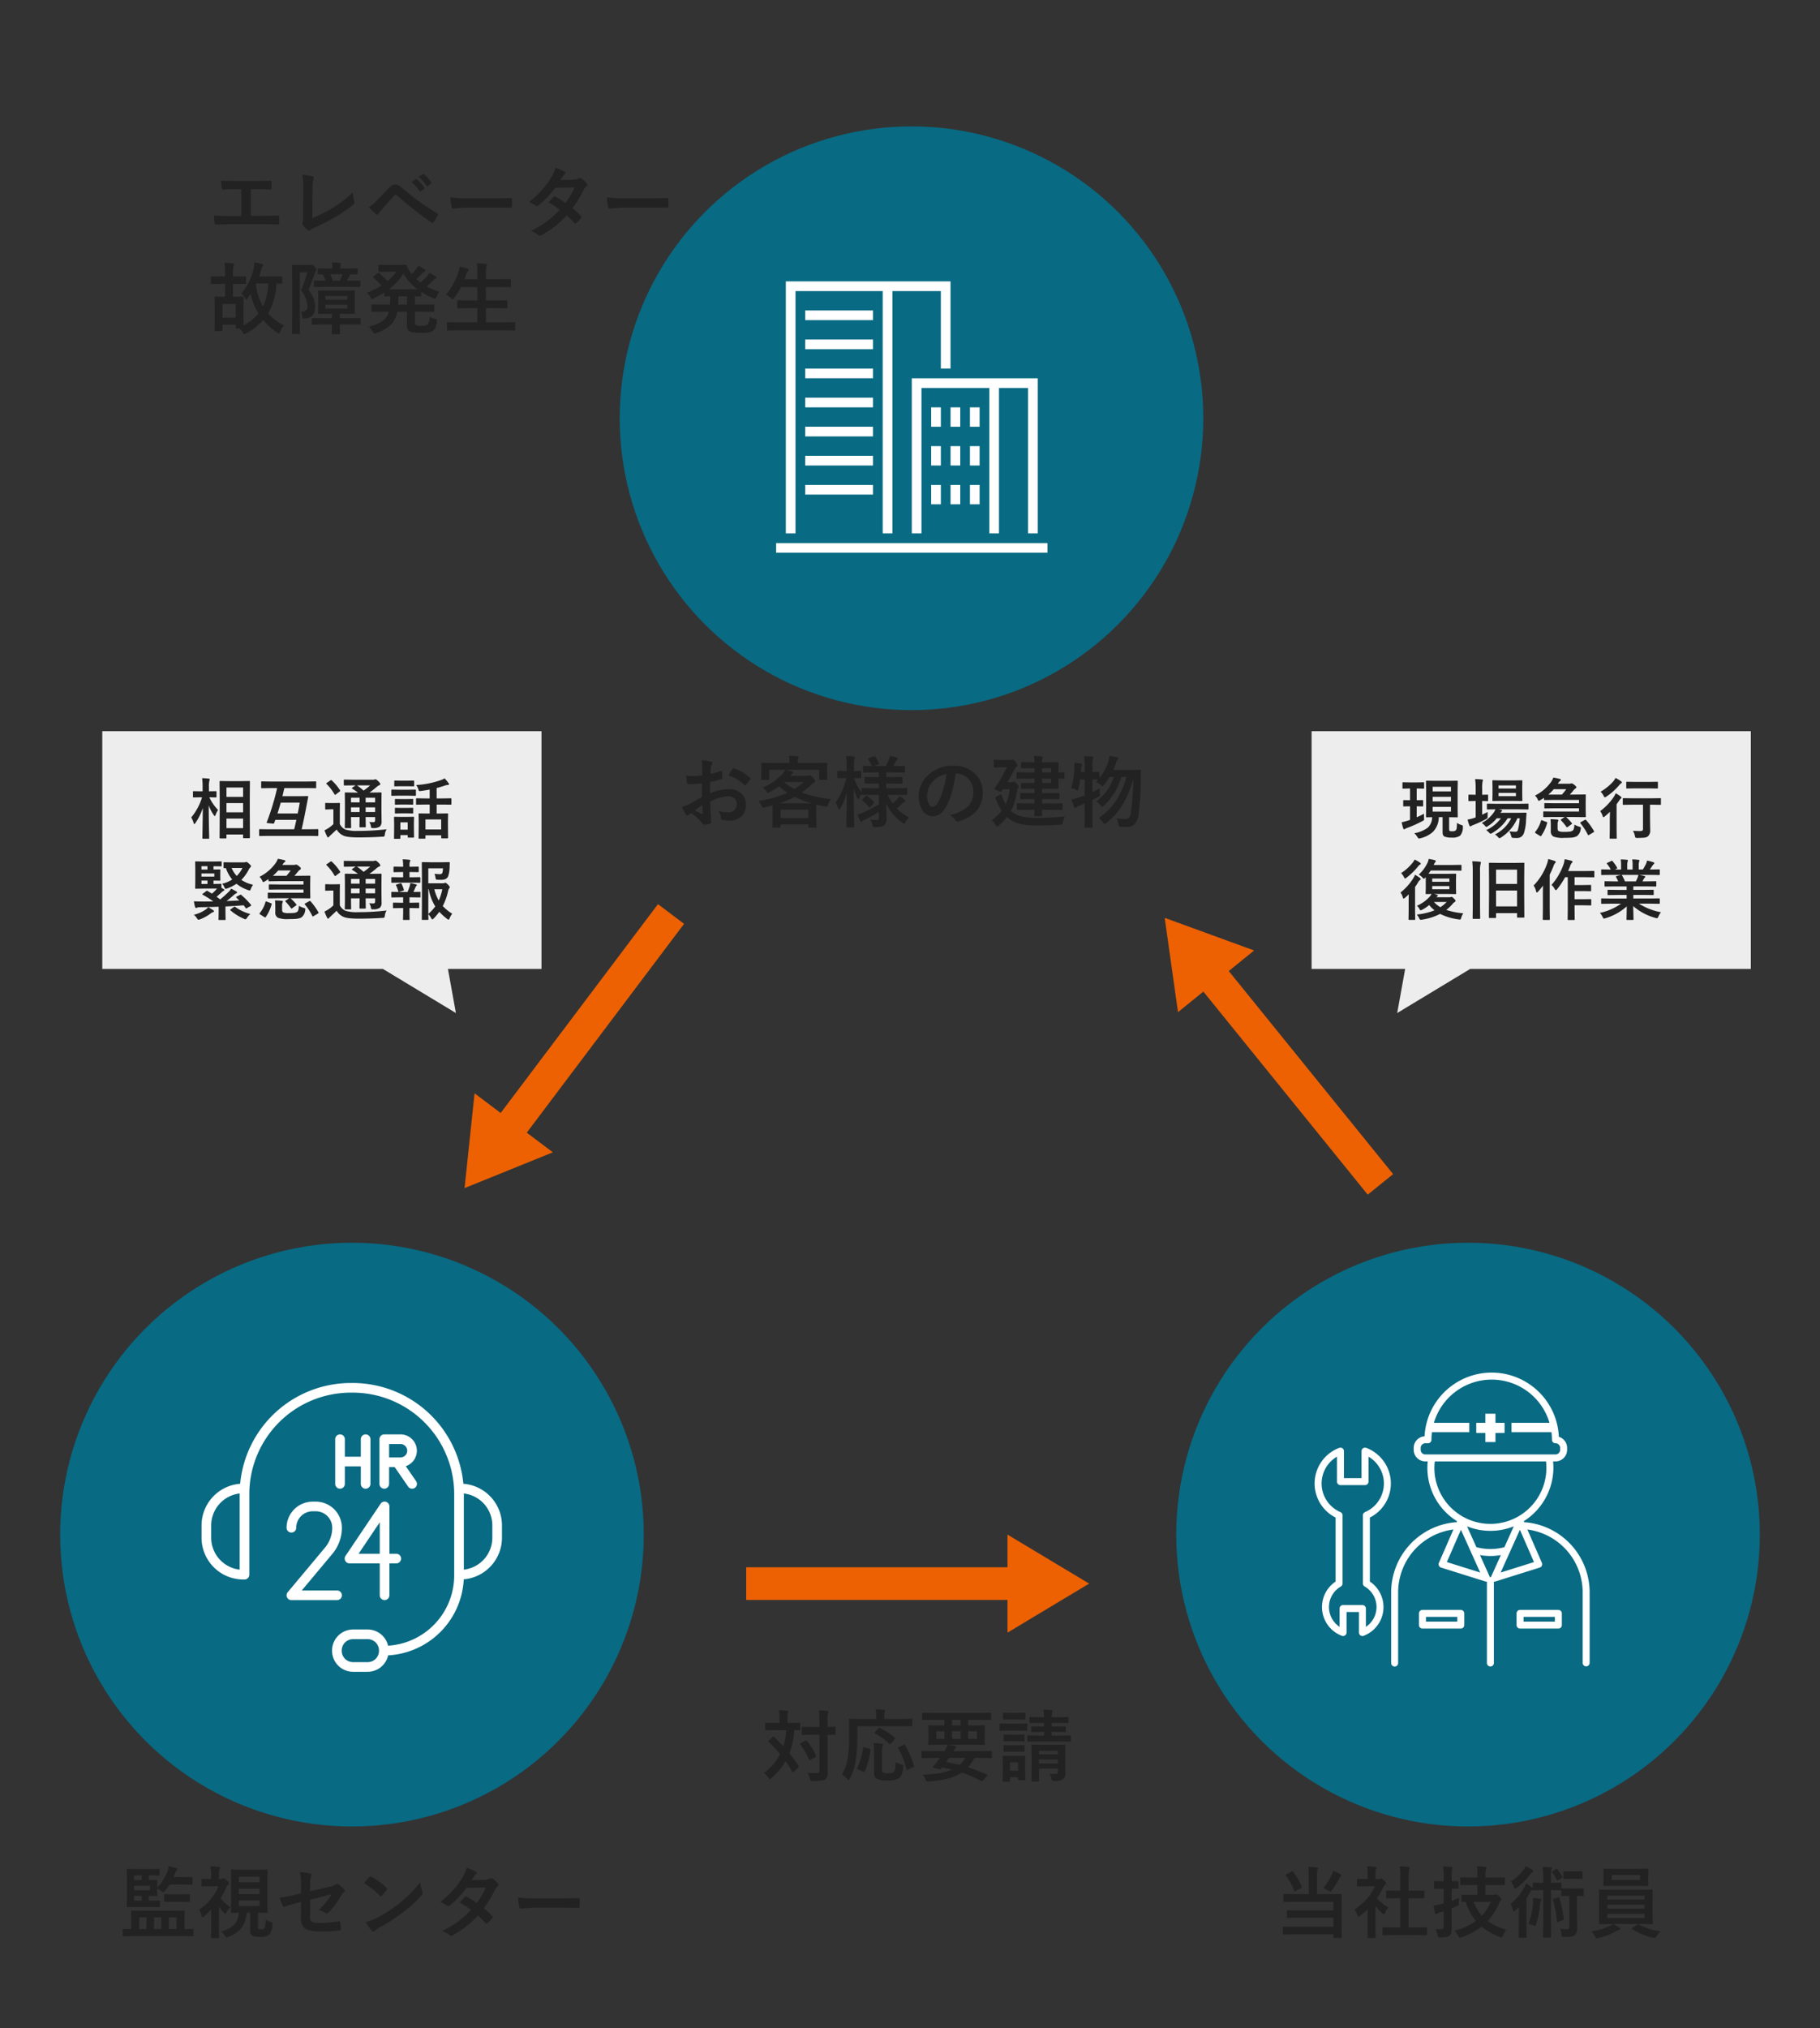 <svg xmlns="http://www.w3.org/2000/svg" width="605" height="674" viewBox="0 0 605 674">
  <rect x="0" y="0" width="605" height="674" fill="#333333" stroke="none"/>
  <g id="mainte02_img" transform="translate(-1085 -1738)">
    <path id="合体_770" data-name="合体 770" d="M15514.276,17056H15421v-79h146v79h-31.1l2.646,14.66Z" transform="translate(-14302 -14996)" fill="#ededed"/>
    <path id="合体_771" data-name="合体 771" d="M93.274,14.66H0v79H146v-79H114.9L117.545,0Z" transform="translate(1667.002 2074.66) rotate(180)" fill="#ededed"/>
    <path id="パス_4648" data-name="パス 4648" d="M14.4,11.883v8.861h3.72q1.65,0,5.243-.1h.076q.343,0,.343.419.025.533.025,1.041t-.025,1.028q0,.47-.394.47-2.45-.1-5.243-.1H7.681q-.521,0-2.2.051-1.574.038-2.59.051h-.1a.377.377,0,0,1-.33-.127,1.641,1.641,0,0,1-.114-.394,14.235,14.235,0,0,1-.178-2.437q2.311.127,5.51.127h3.542V11.883H9.191q-1.93,0-4.024.1-.33.025-.444-.546a11.981,11.981,0,0,1-.216-2.412q1.041.1,4.507.1h7.351q3.021,0,4.558-.076h.051q.279,0,.279.419.025.508.025,1.016t-.025,1q-.038.5-.355.5-2.311-.1-4.481-.1Zm20.414,9.572a46.1,46.1,0,0,0,6.627-3.275,35.507,35.507,0,0,0,6.894-5.307,11.2,11.2,0,0,0,.419,3.009,1.422,1.422,0,0,1,.076.419.8.8,0,0,1-.343.622,41.444,41.444,0,0,1-6.5,4.469,59.1,59.1,0,0,1-6.36,3.225,5.893,5.893,0,0,0-1.46.838.777.777,0,0,1-.47.2.758.758,0,0,1-.444-.2,8.355,8.355,0,0,1-1.587-1.765.691.691,0,0,1-.152-.419,1.023,1.023,0,0,1,.127-.444,5.925,5.925,0,0,0,.1-1.485l.063-9.775a26.05,26.05,0,0,0-.292-4.52,24.425,24.425,0,0,1,3.377.571.5.5,0,0,1,.419.5,2.159,2.159,0,0,1-.127.546,11.4,11.4,0,0,0-.292,3.225Zm18.776-3.593a13.864,13.864,0,0,0,2.653-2.209q1.968-2.006,3.771-3.923a6.045,6.045,0,0,1,1.32-1.143,2.1,2.1,0,0,1,1.016-.241,2.527,2.527,0,0,1,1.143.241,5.416,5.416,0,0,1,1.117.825,82,82,0,0,0,11.654,8.455.443.443,0,0,1,.317.406.581.581,0,0,1-.089.292,14.218,14.218,0,0,1-1.346,2.26q-.2.292-.394.292a.473.473,0,0,1-.279-.1,121.071,121.071,0,0,1-11.527-9.09.656.656,0,0,0-.406-.178.6.6,0,0,0-.419.2q-.749.774-2.069,2.272-1.473,1.676-2.171,2.45A9.118,9.118,0,0,0,56.837,20q-.216.343-.47.343A.554.554,0,0,1,56,20.16Q55.085,19.4,53.587,17.862ZM67.78,9.5l1.384-.965a.239.239,0,0,1,.152-.063.364.364,0,0,1,.229.114,11.159,11.159,0,0,1,2.476,2.78.324.324,0,0,1,.076.19.307.307,0,0,1-.152.229l-1.092.8a.348.348,0,0,1-.2.089.311.311,0,0,1-.241-.165A12.88,12.88,0,0,0,67.78,9.5Zm2.4-1.727,1.295-.927a.34.34,0,0,1,.165-.063.407.407,0,0,1,.229.114,10.153,10.153,0,0,1,2.463,2.679.393.393,0,0,1,.076.216.347.347,0,0,1-.152.254l-1.041.8a.348.348,0,0,1-.2.089.311.311,0,0,1-.241-.165A12.293,12.293,0,0,0,70.18,7.77Zm10.55,6.817a38.391,38.391,0,0,0,5.611.317H94.72q1.231,0,3.174-.038,2.476-.038,2.806-.051h.127q.343,0,.343.368.038.6.038,1.231t-.038,1.219q0,.394-.368.394h-.1q-3.9-.051-5.8-.051H85.541l-3.821.317a.572.572,0,0,1-.6-.546A24.724,24.724,0,0,1,80.729,14.587Zm40.587,3.593a23.358,23.358,0,0,1,2.806,2.615.53.53,0,0,1,.152.368.5.5,0,0,1-.152.343,12.35,12.35,0,0,1-1.612,1.638.568.568,0,0,1-.317.127.423.423,0,0,1-.279-.152,25.378,25.378,0,0,0-2.526-2.526,32.4,32.4,0,0,1-8.29,6.5,1.516,1.516,0,0,1-.647.229.79.79,0,0,1-.5-.229,7.759,7.759,0,0,0-2.476-1.32,38.019,38.019,0,0,0,5.5-3.352,33.449,33.449,0,0,0,4.075-3.694,22.539,22.539,0,0,0-3.745-2.45q1.562-1.7,1.714-1.854a.5.5,0,0,1,.343-.178.891.891,0,0,1,.254.1,27.521,27.521,0,0,1,3.352,2.082,25.378,25.378,0,0,0,3.047-5.142l-6.449.127A33.414,33.414,0,0,1,110,17.266a1.037,1.037,0,0,1-.521.229.573.573,0,0,1-.419-.178,10.992,10.992,0,0,0-2.184-1.193,32.946,32.946,0,0,0,4.608-4.354,28.323,28.323,0,0,0,2.755-3.809,11.5,11.5,0,0,0,1.4-3.2,17.413,17.413,0,0,1,3.047,1.27.447.447,0,0,1,.279.419.645.645,0,0,1-.317.521,1.933,1.933,0,0,0-.533.546q-.3.533-.812,1.295l4.583-.1a2.776,2.776,0,0,0,1.422-.394.864.864,0,0,1,.444-.178.916.916,0,0,1,.47.2A7.835,7.835,0,0,1,126,9.928a.674.674,0,0,1,.2.47.693.693,0,0,1-.292.5,3.425,3.425,0,0,0-.774.99A41.728,41.728,0,0,1,121.316,18.18Zm11.413-3.593a38.391,38.391,0,0,0,5.611.317h8.379q1.231,0,3.174-.038,2.476-.038,2.806-.051h.127q.343,0,.343.368.038.6.038,1.231t-.038,1.219q0,.394-.368.394h-.1q-3.9-.051-5.8-.051h-9.356l-3.821.317a.572.572,0,0,1-.6-.546A24.725,24.725,0,0,1,132.729,14.587ZM25.4,57.2a5.308,5.308,0,0,0-1.219,1.968q-.229.6-.47.6a1.474,1.474,0,0,1-.622-.292,22.564,22.564,0,0,1-4.608-4.1A18.724,18.724,0,0,1,12.771,59.8a1.981,1.981,0,0,1-.609.229q-.178,0-.521-.6a6.121,6.121,0,0,0-.851-1.231H9.61q-.254,0-.254-.279v-.99H4.938v1.79A.463.463,0,0,1,4.888,59a.474.474,0,0,1-.241.038H2.641q-.216,0-.267-.063a.512.512,0,0,1-.038-.254l.051-4.52V51.348l-.051-3.479q0-.216.063-.254a.512.512,0,0,1,.254-.038l2.755.051h.419v-4.3H4.494l-3.123.063q-.2,0-.241-.063a.512.512,0,0,1-.038-.254V41.115q0-.2.051-.241a.437.437,0,0,1,.229-.038l3.123.051H5.827v-.6a33.856,33.856,0,0,0-.178-3.923q1.435.038,2.691.178.5.051.5.292a.608.608,0,0,1-.089.267,1.147,1.147,0,0,0-.14.241,13.811,13.811,0,0,0-.152,2.895v.647h.927l3.123-.051a.4.4,0,0,1,.254.051.437.437,0,0,1,.038.229V43.07q0,.229-.063.279a.4.4,0,0,1-.229.038l-3.123-.063H8.455v4.3h.457l2.78-.051q.2,0,.241.051a.569.569,0,0,1,.025.229l-.025,2.755v6.525A16.133,16.133,0,0,0,16.9,53.188a22.332,22.332,0,0,1-2.6-6.475q-.622.939-.952,1.4-.3.419-.5.419t-.444-.546a3.9,3.9,0,0,0-1.193-1.447,18.88,18.88,0,0,0,4.05-8.125,13.749,13.749,0,0,0,.317-2.234q1.308.229,2.412.521.5.165.5.368a.668.668,0,0,1-.178.419,3.5,3.5,0,0,0-.521,1.32q-.292,1.1-.622,2.082h3.948l3.428-.051a.4.4,0,0,1,.254.051.437.437,0,0,1,.038.229v1.879q0,.2-.051.241a.474.474,0,0,1-.241.038l-1.663-.025a21.11,21.11,0,0,1-2.78,9.94A21.8,21.8,0,0,0,25.4,57.2ZM4.938,49.989v4.583H9.356V49.989Zm11.108-6.373a20.943,20.943,0,0,0,2.361,7.262,19.267,19.267,0,0,0,1.79-7.655H16.225A2.651,2.651,0,0,1,16.047,43.616ZM38.479,56.832l-3.529.051a.463.463,0,0,1-.279-.051.437.437,0,0,1-.038-.229V55.042q0-.229.051-.273a.483.483,0,0,1,.267-.044l3.529.051h2.882V53.265H40.27l-3.237.051q-.216,0-.254-.051a.437.437,0,0,1-.038-.229l.051-2.158V48.021l-.051-2.184q0-.216.051-.254a.474.474,0,0,1,.241-.038l3.237.051h5.18l3.212-.051a.463.463,0,0,1,.279.051.474.474,0,0,1,.038.241l-.051,2.184v2.856l.051,2.158q0,.19-.051.235a.483.483,0,0,1-.267.044l-3.212-.051H43.964v1.511h3.047l3.58-.051a.4.4,0,0,1,.254.051.6.6,0,0,1,.038.267V56.6a.382.382,0,0,1-.044.235.413.413,0,0,1-.248.044l-3.58-.051H43.964v.47l.051,2.514q0,.216-.051.254a.437.437,0,0,1-.229.038H41.6q-.216,0-.254-.051a.474.474,0,0,1-.038-.241l.051-2.514v-.47Zm7.985-5.281v-1.27H39.178v1.27Zm0-4.164H39.178v1.231h7.287ZM30.926,52.579q.14.013.279.013,2.044,0,2.044-1.828a9.222,9.222,0,0,0-2.222-5.256,34.584,34.584,0,0,0,2.133-6.056h-2.5V54.166l.051,5.586q0,.267-.279.267H28.374q-.292,0-.292-.267l.051-5.561V42.931l-.051-5.624q0-.216.051-.254a.474.474,0,0,1,.241-.038l2.082.051h3.3a1.264,1.264,0,0,0,.521-.076.728.728,0,0,1,.33-.076q.292,0,.99.749A2.066,2.066,0,0,1,36.22,38.7a.591.591,0,0,1-.229.444,2.493,2.493,0,0,0-.47,1.041,53.683,53.683,0,0,1-1.955,5.142,10.591,10.591,0,0,1,1.866,3.4,9.291,9.291,0,0,1,.292,2.526q0,3.3-3.377,3.631-.3.025-.394.025-.317,0-.394-.165a2.558,2.558,0,0,1-.089-.609A3.133,3.133,0,0,0,30.926,52.579Zm8.2-8.252-3.5.051q-.292,0-.292-.254V42.537q0-.216.063-.254a.4.4,0,0,1,.229-.038l3.5.051h.089a10.53,10.53,0,0,0-.939-2.133l-1.358.025q-.2,0-.241-.063a.474.474,0,0,1-.038-.241V38.449q0-.2.051-.241a.437.437,0,0,1,.229-.038l3.364.051H41.5v-.394a6.336,6.336,0,0,0-.165-1.587q1.244,0,2.628.127.394.038.394.241a1.831,1.831,0,0,1-.152.432,2.176,2.176,0,0,0-.127.838v.343h2.184l3.352-.051q.2,0,.241.051a.437.437,0,0,1,.038.229v1.435a.432.432,0,0,1-.051.267.437.437,0,0,1-.229.038q-.038,0-.292-.013-.863-.025-1.841-.038a1,1,0,0,0-.267.368q-.66,1.409-.876,1.79h.647l3.529-.051q.216,0,.254.051a.474.474,0,0,1,.038.241v1.587q0,.254-.292.254l-3.529-.051Zm5.726-4.189H40.79a13.663,13.663,0,0,1,.863,2.158h2.285A16.912,16.912,0,0,0,44.853,40.138ZM73.811,54.255a5.639,5.639,0,0,0,1.765.724,2.227,2.227,0,0,1,.571.2.346.346,0,0,1,.127.3,2.819,2.819,0,0,1-.038.381,7.975,7.975,0,0,1-.546,2.158,2.224,2.224,0,0,1-.838.965,7.514,7.514,0,0,1-3.745.647q-3.2,0-4.024-.571a1.615,1.615,0,0,1-.673-.838,4.732,4.732,0,0,1-.14-1.346V52.592h-3.2a8.23,8.23,0,0,1-2.4,4.558,13.767,13.767,0,0,1-4.621,2.564,3.4,3.4,0,0,1-.571.178q-.216,0-.571-.647a5.587,5.587,0,0,0-1.32-1.688,13.482,13.482,0,0,0,4.786-2.031,5.57,5.57,0,0,0,1.892-2.933H58.31l-3.479.051a.463.463,0,0,1-.279-.051.437.437,0,0,1-.038-.229V50.484q0-.2.063-.241a.512.512,0,0,1,.254-.038l3.479.051h2.349q.051-1.143.051-1.9v-.889q-.686.013-1.282.038l-.406.013a.463.463,0,0,1-.279-.051.437.437,0,0,1-.038-.229v-.99a35.928,35.928,0,0,1-3.479,1.93,2.147,2.147,0,0,1-.609.2q-.2,0-.546-.673a5.641,5.641,0,0,0-1.054-1.435,28.183,28.183,0,0,0,4.8-2.387,21.44,21.44,0,0,0-2.628-2.526q-.2-.165-.2-.267,0-.063.2-.229l1.308-1.041a.693.693,0,0,1,.292-.165.462.462,0,0,1,.229.114A33.516,33.516,0,0,1,59.846,42.4a15.845,15.845,0,0,0,2.907-3.1H59.846l-2.729.051q-.229,0-.267-.051a.345.345,0,0,1-.051-.229v-1.8q0-.2.063-.241a.512.512,0,0,1,.254-.038l2.729.051h3.593l2.361-.051a.464.464,0,0,1,.444.317,8.061,8.061,0,0,0,1.193,2.234q.025.038.368.508a12.5,12.5,0,0,0,1.562-1.663,7.672,7.672,0,0,0,.724-1.079A18.515,18.515,0,0,1,72.1,38.5a.519.519,0,0,1,.279.406q0,.241-.343.394a2.973,2.973,0,0,0-.876.7q-.965,1.016-1.79,1.727.939.825,1.422,1.193a21.689,21.689,0,0,0,2.222-2.158,7.35,7.35,0,0,0,.724-1.117q1.244.686,2.019,1.193a.558.558,0,0,1,.317.444q0,.229-.343.355a2.858,2.858,0,0,0-.9.711q-.863.851-2.006,1.841a24.674,24.674,0,0,0,4.24,1.765,7.564,7.564,0,0,0-.939,1.65q-.279.673-.5.673a1.721,1.721,0,0,1-.6-.178,28.4,28.4,0,0,1-4-2.095v1.231q0,.2-.051.241a.474.474,0,0,1-.241.038l-.571-.013q-.571-.025-1.244-.038v2.793h2.628l3.5-.051a.4.4,0,0,1,.254.051.437.437,0,0,1,.038.229v1.879a.382.382,0,0,1-.044.235.413.413,0,0,1-.248.044l-3.5-.051H68.923v3.5q0,.711.279.914a3.939,3.939,0,0,0,1.9.267,3.329,3.329,0,0,0,2.057-.419A4.381,4.381,0,0,0,73.811,54.255ZM65.1,39.947a19.6,19.6,0,0,1-4.888,5.23h9.6A18.006,18.006,0,0,1,65.1,39.947ZM63.362,50.256H66.27V47.463H63.413v.889Q63.413,49.05,63.362,50.256Zm19.8,8.519-3.3.051a.4.4,0,0,1-.254-.051.437.437,0,0,1-.038-.229v-2.2q0-.2.063-.241a.4.4,0,0,1,.229-.038l3.3.051h6.525V51.4H86.836l-3.593.051q-.2,0-.241-.051a.437.437,0,0,1-.038-.229V49.05q0-.254.279-.254l3.593.051h2.856V44.4H84.233a20.272,20.272,0,0,1-2.285,3.631q-.355.47-.5.47-.114,0-.571-.419a5.612,5.612,0,0,0-1.638-1.155,22.469,22.469,0,0,0,4.177-7.6,7.589,7.589,0,0,0,.368-1.714q.927.165,2.526.622.47.127.47.394a.869.869,0,0,1-.267.47,2.909,2.909,0,0,0-.5.99L85.4,41.8h4.291V40.442a30.451,30.451,0,0,0-.2-3.948q1.815.051,2.933.19.419.038.419.279a1.4,1.4,0,0,1-.127.521,11.7,11.7,0,0,0-.19,2.882V41.8h4.469l3.567-.051q.229,0,.267.051a.437.437,0,0,1,.038.229v2.146q0,.2-.051.241a.512.512,0,0,1-.254.038L96.992,44.4H92.523v4.443h3.25l3.593-.051q.279,0,.279.254v2.12a.212.212,0,0,1-.279.279L95.773,51.4h-3.25v4.723h6.157l3.3-.051q.216,0,.254.051a.437.437,0,0,1,.038.229v2.2a.382.382,0,0,1-.044.235.413.413,0,0,1-.248.044l-3.3-.051Z" transform="translate(1154 1789)" fill="#222"/>
    <path id="パス_4650" data-name="パス 4650" d="M-31.99,1.633h-1.783q-.236,0-.236-.226l.043-8.314v-4.34L-34.01-17.2q0-.183.043-.215a.37.37,0,0,1,.193-.032l2.707.043h4.222l2.686-.043q.172,0,.2.043a.4.4,0,0,1,.032.2l-.043,5.221v5.049l.043,8.271q0,.226-.236.226h-1.815q-.215,0-.215-.226V.333h-5.532V1.407q0,.161-.054.193A.433.433,0,0,1-31.99,1.633Zm.269-3.416h5.532v-3.18h-5.532Zm0-13.5v3.115h5.532v-3.115Zm0,8.25h5.532V-10.1h-5.532ZM-42.066-3.448q-.236.322-.354.322t-.215-.354a7.139,7.139,0,0,0-.795-1.858,18.919,18.919,0,0,0,3.588-6.692h-.5l-2.267.043a.34.34,0,0,1-.215-.043.37.37,0,0,1-.032-.193v-1.611q0-.172.043-.2a.4.4,0,0,1,.2-.032l2.267.043h.7v-1.364a19.833,19.833,0,0,0-.172-3q1.246.032,2.191.15.354.043.354.226a1.3,1.3,0,0,1-.129.462,8.373,8.373,0,0,0-.15,2.138v1.386l2.288-.043q.172,0,.2.043a.37.37,0,0,1,.032.193v1.611q0,.172-.043.2a.37.37,0,0,1-.193.032l-2.159-.043a15.877,15.877,0,0,0,2.9,4.2,8.529,8.529,0,0,0-.827,1.7q-.161.354-.247.354t-.312-.312a13.437,13.437,0,0,1-1.708-3.276q.011,3.749.086,7.853.021.87.054,2.288.011.634.011.73,0,.172-.043.2a.4.4,0,0,1-.2.032h-1.772q-.183,0-.215-.043a.37.37,0,0,1-.032-.193q0-.1.032-1.611.086-4.608.118-8.379A19.741,19.741,0,0,1-42.066-3.448ZM-17.918.795l-2.729.043q-.215,0-.215-.236V-1.214q0-.236.215-.236l2.729.043h8.712q.312-1.257.73-3.126H-15.49q-.064.2-.193.548t-.161.462a.3.3,0,0,1-.3.247h-.118l-1.762-.183q-.333-.021-.333-.15a.412.412,0,0,1,.032-.129,81.126,81.126,0,0,0,3.448-11.354h-2.159l-2.879.043q-.193,0-.226-.043a.292.292,0,0,1-.043-.193v-1.783q0-.183.054-.215a.433.433,0,0,1,.215-.032l2.879.043h12l2.879-.043a.365.365,0,0,1,.226.043.4.4,0,0,1,.032.2v1.783q0,.172-.043.2a.433.433,0,0,1-.215.032l-2.879-.043h-7.444q-.193.9-.634,2.707H-7.3l2.481-.043q.279,0,.279.193a.5.5,0,0,1-.011.1l-.376,1.955q-.935,5.081-1.8,8.776h2.567l2.75-.043q.226,0,.226.236V.6q0,.236-.226.236L-4.168.795Zm10.56-11.043h-6.327q-.559,2.041-1.085,3.6h6.735Q-7.563-8.959-7.358-10.248ZM15.727-3.824q.795.064,1.386.064T17.7-4.4V-5.457H14.545v.591l.043,2.557a.377.377,0,0,1-.038.22.3.3,0,0,1-.188.038H12.74q-.183,0-.215-.043a.433.433,0,0,1-.032-.215l.043-2.557v-.591H9.679v.838L9.722-2.03a.349.349,0,0,1-.038.209.323.323,0,0,1-.2.038H7.874a.365.365,0,0,1-.226-.043.4.4,0,0,1-.032-.2L7.659-4.6v-6.187l-.043-2.621q0-.172.043-.2a.433.433,0,0,1,.215-.032l2.933.043h1.182A18.226,18.226,0,0,0,10.1-14.878q-.129-.1-.129-.172t.172-.215L11.226-16h-.816l-2.879.043q-.247,0-.247-.215v-1.472a.392.392,0,0,1,.043-.236.4.4,0,0,1,.2-.032l2.879.043H16.94a1.782,1.782,0,0,0,.569-.064.909.909,0,0,1,.333-.086q.2,0,.9.634.677.655.677.945t-.376.419a2.568,2.568,0,0,0-.838.548,29.35,29.35,0,0,1-2.4,1.869h.816l2.965-.043a.34.34,0,0,1,.215.043.37.37,0,0,1,.032.193L19.8-10.581V-7.2l.043,3.126a2.271,2.271,0,0,1-.548,1.74,3.766,3.766,0,0,1-2.245.526,1.33,1.33,0,0,1-.6-.075,1.189,1.189,0,0,1-.15-.43A3.334,3.334,0,0,0,15.727-3.824ZM14.545-7.133H17.7V-8.69H14.545ZM17.7-11.9H14.545v1.558H17.7ZM9.679-10.345h2.857V-11.9H9.679Zm0,3.212h2.857V-8.69H9.679ZM16.06-16H11.645a18.367,18.367,0,0,1,2.213,1.74A21.406,21.406,0,0,0,16.06-16ZM21.517-1.407a4.1,4.1,0,0,0-.591,1.74q-.086.548-.215.634a1.377,1.377,0,0,1-.6.086Q16.231,1.3,12.3,1.3T7.133.688A4.927,4.927,0,0,1,4.909-1.321L2.814.645a5.206,5.206,0,0,0-.44.43.368.368,0,0,1-.312.226q-.161,0-.312-.29A20.477,20.477,0,0,1,.859-1.053a13.28,13.28,0,0,0,1.268-.709,10.475,10.475,0,0,0,1.7-1.364V-8.035H2.9l-1.536.054q-.193,0-.236-.054A.433.433,0,0,1,1.1-8.25V-9.926q0-.172.054-.2a.433.433,0,0,1,.215-.032l1.536.043H4.179l1.579-.043q.183,0,.215.043A.37.37,0,0,1,6-9.926L5.962-7.831v4.684A3.787,3.787,0,0,0,7.831-1.321a12.441,12.441,0,0,0,4.136.462A79.992,79.992,0,0,0,21.517-1.407Zm-18.2-16.21a16.419,16.419,0,0,1,2.707,3.233.422.422,0,0,1,.086.183q0,.086-.215.258L4.662-13a.874.874,0,0,1-.279.15q-.075,0-.183-.172a16.239,16.239,0,0,0-2.632-3.437q-.118-.1-.118-.161,0-.086.2-.215l1.182-.806a.6.6,0,0,1,.269-.118Q3.19-17.757,3.319-17.617Zm31.088,8-2.857.043a.34.34,0,0,1-.215-.043.37.37,0,0,1-.032-.193v-1.676q0-.215.247-.215l2.857.043h1.429v-2.933q-1.472.269-3.04.473-.2.021-.29.021a.282.282,0,0,1-.258-.118,3.033,3.033,0,0,1-.15-.4,4.024,4.024,0,0,0-.773-1.493,30.177,30.177,0,0,0,8.336-1.676,5,5,0,0,0,1.128-.548,15.533,15.533,0,0,1,1.321,1.59.689.689,0,0,1,.15.376q0,.236-.44.236a3.287,3.287,0,0,0-.859.172q-1.407.494-2.814.838v3.459h1.8l2.879-.043q.236,0,.236.215v1.676q0,.172-.043.2a.336.336,0,0,1-.193.032L39.95-9.614h-1.8v2.976h.924l2.643-.043q.172,0,.2.043a.37.37,0,0,1,.032.193l-.043,2.159V-2.31l.043,3.717q0,.215-.236.215h-1.8q-.247,0-.247-.215V.612H34.429v.9q0,.215-.236.215h-1.8q-.247,0-.247-.215l.043-3.76V-3.964l-.043-2.481q0-.172.043-.2a.4.4,0,0,1,.2-.032l2.632.043h.816V-9.614Zm.021,4.952v3.319H39.66V-4.662Zm-3.8,5.779a.34.34,0,0,1-.043.215.4.4,0,0,1-.2.032h-1.6q-.183,0-.215-.043a.4.4,0,0,1-.032-.2V.526H26.093v1.01q0,.226-.247.226h-1.6a.392.392,0,0,1-.236-.043.34.34,0,0,1-.032-.183l.043-3.319V-3.255l-.043-2.062q0-.183.054-.215a.433.433,0,0,1,.215-.032l2,.043h2.116l2.02-.043q.183,0,.215.043a.4.4,0,0,1,.032.2l-.043,1.687v1.579ZM28.531-3.7H26.093v2.417h2.438Zm-2.879-10.85H28.66l2.353-.043a.34.34,0,0,1,.215.043.37.37,0,0,1,.032.193v1.568a.365.365,0,0,1-.043.226.4.4,0,0,1-.2.032l-2.353-.043H25.652l-2.363.043q-.15,0-.183-.054a.4.4,0,0,1-.032-.2v-1.568q0-.236.215-.236Zm.655-3.008h2.116L30.4-17.6q.193,0,.226.043a.292.292,0,0,1,.043.193V-15.9q0,.172-.054.2a.433.433,0,0,1-.215.032l-1.977-.043H26.308l-2,.043a.34.34,0,0,1-.215-.043.37.37,0,0,1-.032-.193v-1.461q0-.172.043-.2a.4.4,0,0,1,.2-.032Zm.064,6.112h1.869l1.848-.043a.392.392,0,0,1,.236.043.37.37,0,0,1,.032.193v1.439q0,.172-.054.2a.433.433,0,0,1-.215.032l-1.848-.043H26.372L24.5-9.571q-.172,0-.2-.043a.37.37,0,0,1-.032-.193v-1.439q0-.172.043-.2a.37.37,0,0,1,.193-.032Zm0,2.943h1.869l1.848-.043a.392.392,0,0,1,.236.043.4.4,0,0,1,.032.2v1.407q0,.172-.054.215a.433.433,0,0,1-.215.032l-1.848-.054H26.372L24.5-6.639q-.172,0-.2-.043a.4.4,0,0,1-.032-.2V-8.293q0-.183.043-.215A.37.37,0,0,1,24.5-8.54ZM-26.78,20.447a22.373,22.373,0,0,1,3.2,3.255.422.422,0,0,1,.086.183q0,.086-.2.215l-1.235.7a.417.417,0,0,1-.215.107q-.107,0-.193-.15l-.666-.9q-2.761.226-6.048.4v2.095l.043,2.148a.34.34,0,0,1-.043.215.37.37,0,0,1-.193.032h-1.88q-.172,0-.2-.043a.4.4,0,0,1-.032-.2l.043-2.148V24.336q-2.814.118-6.338.161a1.906,1.906,0,0,0-.795.129,1,1,0,0,1-.365.129q-.215,0-.333-.312a13.763,13.763,0,0,1-.4-1.912q.9.064,2.267.064.655.011,1.192.011.859,0,2.986-.032A28.773,28.773,0,0,0-39.6,20.361q-.14-.086-.14-.161t.161-.193l1.1-.838a.5.5,0,0,1,.269-.14.385.385,0,0,1,.193.064q.806.462,1.472.892a13.228,13.228,0,0,0,1.676-1.676h-4.2l-2.825.043q-.172,0-.2-.043a.4.4,0,0,1-.032-.2l.043-2.353V11.864l-.043-2.353q0-.183.043-.215a.37.37,0,0,1,.193-.032l2.825.043H-36l2.449-.043q.172,0,.2.043a.37.37,0,0,1,.032.193V10.65a.392.392,0,0,1-.043.236.37.37,0,0,1-.193.032l-2.471-.043v1.1l2.02-.043q.183,0,.215.043a.4.4,0,0,1,.032.2l-.021,1.2v.838l.021,1.2a.392.392,0,0,1-.043.236.4.4,0,0,1-.2.032l-2.02-.043v1.128h.354l2-.054a.392.392,0,0,1,.236.043.4.4,0,0,1,.032.2v1.074l.73.44q.258.183.258.312,0,.15-.215.247a2.315,2.315,0,0,0-.773.591q-.054.043-.816.73-.451.408-.784.677.7.483,1.182.881a32.618,32.618,0,0,0,2.9-2.6,4.808,4.808,0,0,0,.752-.967q1.192.58,1.74.924.236.183.236.333,0,.183-.269.279a2.824,2.824,0,0,0-.655.419q-1.622,1.45-2.589,2.159l4.265-.193-.967-.924a.266.266,0,0,1-.1-.172q0-.1.2-.2l1.031-.526a.549.549,0,0,1,.29-.118A.289.289,0,0,1-26.78,20.447Zm-8.97-6.123V13.293h-4.286v1.031Zm-4.286,2.449h2V15.646h-2Zm0-5.9v1.1h2v-1.1Zm17.155,6.155a6.679,6.679,0,0,0-.752,1.407q-.172.5-.365.5a1.731,1.731,0,0,1-.44-.107A11.891,11.891,0,0,1-28.381,16.7a13.967,13.967,0,0,1-3.19,1.59A2.131,2.131,0,0,1-32,18.4q-.172,0-.387-.483A4.006,4.006,0,0,0-33.15,16.7a11.123,11.123,0,0,0,3.341-1.407,11.671,11.671,0,0,1-2.095-3.8q-.3.021-.526.021-.193,0-.226-.043a.37.37,0,0,1-.032-.193V9.823a.392.392,0,0,1,.043-.236.433.433,0,0,1,.215-.032l2.514.043h3.953a1.22,1.22,0,0,0,.483-.064,1.655,1.655,0,0,1,.333-.086q.3,0,.924.569.655.6.655.816a.54.54,0,0,1-.215.419,3.549,3.549,0,0,0-.623.924,13.078,13.078,0,0,1-2.374,3.233A11.212,11.212,0,0,0-22.881,17.031Zm-3.545-5.564h-3.566a8.858,8.858,0,0,0,1.676,2.643A8.881,8.881,0,0,0-26.426,11.467Zm2.643,15.286a6.293,6.293,0,0,0-1.074,1.235q-.344.526-.516.526a1.456,1.456,0,0,1-.5-.15,17.483,17.483,0,0,1-4.49-2.793q-.129-.129-.129-.2t.226-.215l1.031-.73a.608.608,0,0,1,.258-.118.423.423,0,0,1,.2.107A14.584,14.584,0,0,0-23.783,26.753ZM-37.748,24.5q.924.526,1.654,1.01a.45.45,0,0,1,.215.354q0,.193-.29.258a2.728,2.728,0,0,0-.838.483,14.1,14.1,0,0,1-3.448,1.9,3.109,3.109,0,0,1-.548.15q-.226,0-.537-.483A4.574,4.574,0,0,0-42.571,27,11.269,11.269,0,0,0-38.7,25.324,12.3,12.3,0,0,0-37.748,24.5Zm27.328-2.976a14.72,14.72,0,0,1,1.912,2.02.391.391,0,0,1,.1.193q0,.075-.215.2l-1.225.881a.73.73,0,0,1-.269.129q-.054,0-.193-.172a17.739,17.739,0,0,0-1.762-2.138q-.118-.107-.118-.172t.2-.193l1.128-.752h-3.985l-2.879.043q-.193,0-.236-.054a.4.4,0,0,1-.032-.2V19.889q0-.172.054-.2a.433.433,0,0,1,.215-.032l2.879.043h8.733V18.621h-8.336l-2.954.043q-.172,0-.2-.054a.4.4,0,0,1-.032-.2V17.171a.392.392,0,0,1,.043-.236A.37.37,0,0,1-17.4,16.9l2.954.043h8.336v-1.1h-8.4l-3,.043q-.172,0-.2-.043a.37.37,0,0,1-.032-.193v-.494q-.075.043-.645.408-.333.215-.569.344a1.828,1.828,0,0,1-.5.247q-.183,0-.4-.526a3.894,3.894,0,0,0-.881-1.235,14.764,14.764,0,0,0,5.393-4.6,5.849,5.849,0,0,0,.7-1.386,19.716,19.716,0,0,1,2.2.462q.312.1.312.279a.415.415,0,0,1-.226.333,3.175,3.175,0,0,0-.7.838l-.086.129h3.781a1.4,1.4,0,0,0,.5-.064,1.031,1.031,0,0,1,.3-.064,2.067,2.067,0,0,1,.924.526q.666.526.666.773t-.354.44A3.1,3.1,0,0,0-8,12.745q-.6.741-1.149,1.321h1.5l3.534-.043a.392.392,0,0,1,.236.043.37.37,0,0,1,.032.193L-3.889,16.4v2.75l.043,2.148a.365.365,0,0,1-.043.226.365.365,0,0,1-.226.043l-3.534-.043ZM-16.3,14.066h4.512a21.736,21.736,0,0,0,1.429-1.783h-4.157A16.083,16.083,0,0,1-16.3,14.066Zm.7,8.164q1.278.032,2.224.129.419.064.419.215a1.056,1.056,0,0,1-.118.376,2.34,2.34,0,0,0-.15.967v1.407q0,.677.354.881A4.274,4.274,0,0,0-11,26.452a14.15,14.15,0,0,0,1.912-.086,2.2,2.2,0,0,0,.838-.312q.548-.344.612-2.02a7.316,7.316,0,0,0,1.611.7,1.539,1.539,0,0,1,.43.172.239.239,0,0,1,.1.215,3.128,3.128,0,0,1-.043.365,3.4,3.4,0,0,1-1.235,2.374,4.266,4.266,0,0,1-1.729.5q-.827.086-2.557.086a8.754,8.754,0,0,1-3.609-.462,2.008,2.008,0,0,1-.816-1.912v-2.02A13.776,13.776,0,0,0-15.6,22.23Zm11.838.3a22.421,22.421,0,0,1,2.621,3.652.416.416,0,0,1,.043.161q0,.129-.247.279l-1.386.816A.73.73,0,0,1-3,27.569q-.1,0-.193-.193a18.673,18.673,0,0,0-2.417-3.738.348.348,0,0,1-.1-.2q0-.129.226-.236l1.278-.709a.58.58,0,0,1,.236-.075A.294.294,0,0,1-3.76,22.531Zm-13.138.645q.226.086.226.215a.515.515,0,0,1-.032.15,13.605,13.605,0,0,1-1.955,4.222q-.1.14-.172.14a.578.578,0,0,1-.247-.107l-1.45-.9q-.193-.15-.193-.269a.322.322,0,0,1,.064-.172,9.791,9.791,0,0,0,1.912-3.7q.054-.193.14-.193a1.09,1.09,0,0,1,.258.075Zm32.624,0q.795.064,1.386.064T17.7,22.6V21.543H14.545v.591l.043,2.557a.377.377,0,0,1-.038.22.3.3,0,0,1-.188.038H12.74q-.183,0-.215-.043a.433.433,0,0,1-.032-.215l.043-2.557v-.591H9.679v.838l.043,2.589a.349.349,0,0,1-.038.209.323.323,0,0,1-.2.038H7.874a.365.365,0,0,1-.226-.043.4.4,0,0,1-.032-.2L7.659,22.4V16.215l-.043-2.621q0-.172.043-.2a.433.433,0,0,1,.215-.032l2.933.043h1.182A18.226,18.226,0,0,0,10.1,12.122q-.129-.1-.129-.172t.172-.215L11.226,11h-.816l-2.879.043q-.247,0-.247-.215V9.361a.392.392,0,0,1,.043-.236.4.4,0,0,1,.2-.032l2.879.043H16.94a1.782,1.782,0,0,0,.569-.064.909.909,0,0,1,.333-.086q.2,0,.9.634.677.655.677.945t-.376.419a2.568,2.568,0,0,0-.838.548,29.35,29.35,0,0,1-2.4,1.869h.816l2.965-.043a.34.34,0,0,1,.215.043.37.37,0,0,1,.032.193L19.8,16.419V19.8l.043,3.126a2.271,2.271,0,0,1-.548,1.74,3.766,3.766,0,0,1-2.245.526,1.33,1.33,0,0,1-.6-.075,1.189,1.189,0,0,1-.15-.43A3.334,3.334,0,0,0,15.727,23.176Zm-1.182-3.309H17.7V18.31H14.545ZM17.7,15.1H14.545v1.558H17.7ZM9.679,16.655h2.857V15.1H9.679Zm0,3.212h2.857V18.31H9.679ZM16.06,11H11.645a18.367,18.367,0,0,1,2.213,1.74A21.406,21.406,0,0,0,16.06,11Zm5.457,14.588a4.1,4.1,0,0,0-.591,1.74q-.086.548-.215.634a1.377,1.377,0,0,1-.6.086q-3.878.247-7.81.247t-5.167-.612a4.927,4.927,0,0,1-2.224-2.009L2.814,27.645a5.206,5.206,0,0,0-.44.43.368.368,0,0,1-.312.226q-.161,0-.312-.29a20.477,20.477,0,0,1-.892-2.062,13.28,13.28,0,0,0,1.268-.709,10.475,10.475,0,0,0,1.7-1.364V18.965H2.9l-1.536.054q-.193,0-.236-.054A.433.433,0,0,1,1.1,18.75V17.074q0-.172.054-.2a.433.433,0,0,1,.215-.032l1.536.043H4.179l1.579-.043q.183,0,.215.043A.37.37,0,0,1,6,17.074l-.043,2.095v4.684a3.787,3.787,0,0,0,1.869,1.826,12.441,12.441,0,0,0,4.136.462A79.992,79.992,0,0,0,21.517,25.593ZM3.319,9.383a16.419,16.419,0,0,1,2.707,3.233.422.422,0,0,1,.086.183q0,.086-.215.258L4.662,14a.874.874,0,0,1-.279.15q-.075,0-.183-.172a16.239,16.239,0,0,0-2.632-3.437q-.118-.1-.118-.161,0-.086.2-.215l1.182-.806A.6.6,0,0,1,3.1,9.243Q3.19,9.243,3.319,9.383ZM43.334,26.667a5.094,5.094,0,0,0-.859,1.493q-.226.483-.365.483a1.232,1.232,0,0,1-.44-.236,19.374,19.374,0,0,1-2.643-2.385,19.362,19.362,0,0,1-1.869,2.224q-.344.312-.44.312-.129,0-.4-.462a5.475,5.475,0,0,0-.945-1.3q.011.634.032,1.257.011.408.011.44,0,.215-.236.215h-1.7a.392.392,0,0,1-.236-.043.28.28,0,0,1-.032-.172l.043-4.6V14.421l-.043-4.662q0-.183.054-.215a.433.433,0,0,1,.215-.032l2.729.043h3.545l2.481-.043q.29,0,.29.226V9.8q-.032.258-.043.612-.021.44-.021.5a10.689,10.689,0,0,1-.483,3.3,1.915,1.915,0,0,1-.924.945,3.879,3.879,0,0,1-1.482.226q-.773,0-1.16-.021a.871.871,0,0,1-.483-.118,1.121,1.121,0,0,1-.14-.451,7.228,7.228,0,0,0-.354-1.418,12.171,12.171,0,0,0,1.719.14,1.156,1.156,0,0,0,.655-.14.764.764,0,0,0,.269-.44,4.7,4.7,0,0,0,.161-1.364H35.374v4.974H40.1a1.458,1.458,0,0,0,.623-.086.659.659,0,0,1,.333-.086q.236,0,.838.591.612.645.612.859a.618.618,0,0,1-.15.376,1.893,1.893,0,0,0-.376.827,20.55,20.55,0,0,1-1.794,5.081A15.155,15.155,0,0,0,43.334,26.667Zm-7.96.064a14.907,14.907,0,0,0,2.31-2.492,16.316,16.316,0,0,1-2.159-5.715h-.15Zm4.662-8.207H37.372a14.6,14.6,0,0,0,1.482,3.76A18.3,18.3,0,0,0,40.036,18.524Zm-13.75,4.49h.73v-1.8H25.889l-2.567.043q-.183,0-.215-.054a.433.433,0,0,1-.032-.215V19.62q0-.172.043-.2a.4.4,0,0,1,.2-.032l2.567.043h2.6q.408-1,.7-1.934a8.325,8.325,0,0,0,.226-1.042,16.694,16.694,0,0,1,1.848.44q.312.1.312.247a.339.339,0,0,1-.15.269.966.966,0,0,0-.29.408q-.376.935-.709,1.611l2.116-.043q.172,0,.2.043a.37.37,0,0,1,.032.193v1.364a.392.392,0,0,1-.043.236.37.37,0,0,1-.193.032l-2.6-.043h-.816v1.8h.591l2.406-.043q.172,0,.2.043a.37.37,0,0,1,.032.193v1.364a.349.349,0,0,1-.038.209.323.323,0,0,1-.2.038l-2.406-.043h-.591v1.429l.043,2.288q0,.172-.043.2a.37.37,0,0,1-.193.032H27.21A.34.34,0,0,1,27,28.687a.37.37,0,0,1-.032-.193l.054-2.288V24.776h-.73l-2.417.043a.34.34,0,0,1-.215-.043.4.4,0,0,1-.032-.2V23.208q0-.172.043-.2a.4.4,0,0,1,.2-.032ZM25.91,14.55h1.106V12.81h-.6l-2.374.043q-.172,0-.2-.043a.37.37,0,0,1-.032-.193V11.23q0-.226.236-.226l2.374.043h.6V11a14.6,14.6,0,0,0-.161-2.417,20.124,20.124,0,0,1,2.181.15q.354.032.354.226a1.062,1.062,0,0,1-.129.4,2.631,2.631,0,0,0-.14,1.1v.591h.483L31.979,11a.2.2,0,0,1,.226.226v1.386q0,.236-.226.236l-2.374-.043h-.483v1.74h.752l2.621-.043q.172,0,.2.054a.433.433,0,0,1,.032.215V16.14q0,.172-.043.2a.37.37,0,0,1-.193.032l-2.621-.043H25.91l-2.567.043a.392.392,0,0,1-.236-.043.37.37,0,0,1-.032-.193V14.775q0-.193.054-.236a.433.433,0,0,1,.215-.032Zm-1.225,2.729a.428.428,0,0,1-.064-.183q0-.086.258-.172l1.214-.376a.634.634,0,0,1,.172-.032q.129,0,.215.183a11.393,11.393,0,0,1,.752,1.923.9.9,0,0,1,.032.172q0,.118-.247.2l-1.214.365a.75.75,0,0,1-.226.054q-.107,0-.172-.2A13.437,13.437,0,0,0,24.686,17.278Z" transform="translate(1192 2015)" fill="#222"/>
    <path id="パス_4651" data-name="パス 4651" d="M-24.664-3.545a4.5,4.5,0,0,0,1.439.709,1.1,1.1,0,0,1,.43.193.482.482,0,0,1,.086.322q0,.1-.011.247a4.2,4.2,0,0,1-.9,2.782,4.292,4.292,0,0,1-2.739.655,6.445,6.445,0,0,1-2.428-.333q-.677-.3-.677-1.45v-5h-1.257a7.118,7.118,0,0,1-1.869,4.8A9.391,9.391,0,0,1-36.8,1.568a2.228,2.228,0,0,1-.483.107q-.236,0-.569-.526A4.991,4.991,0,0,0-38.876-.086a10.67,10.67,0,0,0,4.5-1.858,4.769,4.769,0,0,0,1.439-3.47q-.763.011-1.375.032l-.43.011q-.172,0-.2-.043a.4.4,0,0,1-.032-.2l.043-2.675v-6.316l-.043-2.675a.392.392,0,0,1,.043-.236.37.37,0,0,1,.193-.032l2.75.043h4.565l2.761-.043q.183,0,.215.054a.433.433,0,0,1,.032.215l-.043,2.675v6.316l.043,2.675a.349.349,0,0,1-.038.209.349.349,0,0,1-.209.038l-2.621-.043v3.921q0,.58.236.677a2.855,2.855,0,0,0,.795.064A1.812,1.812,0,0,0-25.1-1.021a1.389,1.389,0,0,0,.333-.859Q-24.707-2.353-24.664-3.545Zm-2.009-3.738V-8.841h-6.091v1.558Zm0-8.25h-6.091V-14h6.091Zm-6.091,4.866h6.091v-1.525h-6.091Zm-5.21-4.3h-.086v3.9l1.891-.043a.34.34,0,0,1,.215.043.37.37,0,0,1,.032.193v1.633q0,.172-.054.2A.336.336,0,0,1-36.169-9l-1.891-.043v3.652q1.493-.666,2.438-1.2-.021.279-.021.612,0,.3.021.838.021.279.021.365a.523.523,0,0,1-.086.344,2.069,2.069,0,0,1-.462.3,40.925,40.925,0,0,1-5.06,2.267,4.718,4.718,0,0,0-.687.312.672.672,0,0,1-.344.15q-.2,0-.29-.269-.247-.73-.548-2.062a18.861,18.861,0,0,0,2.063-.548q.247-.075.73-.247V-9.045L-42.3-9q-.183,0-.215-.043a.37.37,0,0,1-.032-.193v-1.633q0-.172.043-.2a.4.4,0,0,1,.2-.032l2.02.043v-3.9h-.129l-2.159.054q-.161,0-.193-.054a.433.433,0,0,1-.032-.215V-16.79q0-.236.226-.236l2.159.043h2.438l2.138-.043q.172,0,.2.043a.37.37,0,0,1,.032.193v1.611a.392.392,0,0,1-.043.236.37.37,0,0,1-.193.032ZM-12.053.312a11.908,11.908,0,0,0,5.4-5.371H-7.831A14.658,14.658,0,0,1-12.955-.172a1.566,1.566,0,0,1-.559.236q-.161,0-.548-.419a4.037,4.037,0,0,0-.924-.763A12.482,12.482,0,0,0-10.076-5.06h-1.386a11.735,11.735,0,0,1-2.9,2.589,2.155,2.155,0,0,1-.559.29q-.129,0-.462-.4A4.774,4.774,0,0,0-16.436-3.5a11.192,11.192,0,0,0,4.071-3.609,4.966,4.966,0,0,0,.462-.924l-2.6.043q-.172,0-.2-.043a.473.473,0,0,1-.032-.215V-9.689q0-.172.043-.2a.37.37,0,0,1,.193-.032l3,.043h7.369l2.986-.043a.34.34,0,0,1,.215.043A.37.37,0,0,1-.9-9.689V-8.25a.379.379,0,0,1-.038.215q-.038.043-.209.043l-2.986-.043h-6.606l.73.172q.312.107.312.29a.326.326,0,0,1-.183.29,1.327,1.327,0,0,0-.344.4H-4.49l2.643-.043q.29,0,.29.2v.043a.176.176,0,0,0-.011.043l-.15,2.213A15.237,15.237,0,0,1-2.4-.2a2.659,2.659,0,0,1-.988,1.343,2.816,2.816,0,0,1-1.5.354A11.072,11.072,0,0,1-6,1.45q-.4-.032-.483-.14a2.24,2.24,0,0,1-.2-.591A7.36,7.36,0,0,0-7.262-.73a12.1,12.1,0,0,0,2,.14A.938.938,0,0,0-4.694-.72a1.237,1.237,0,0,0,.29-.559,19.516,19.516,0,0,0,.58-3.781H-4.6a14.187,14.187,0,0,1-5.414,6.37,1.661,1.661,0,0,1-.526.247q-.161,0-.548-.419A4.025,4.025,0,0,0-12.053.312Zm6.2-17.95,2.664-.043a.34.34,0,0,1,.215.043.4.4,0,0,1,.032.2l-.043,1.858v2.664l.043,1.891q0,.172-.043.2a.4.4,0,0,1-.2.032l-2.664-.043H-9.99l-2.686.043q-.172,0-.2-.043a.37.37,0,0,1-.032-.193l.043-1.891v-2.664l-.043-1.858q0-.183.043-.215a.37.37,0,0,1,.193-.032l2.686.043Zm.773,5.231v-1.085H-10.85v1.085Zm0-3.577H-10.85v1.042h5.769Zm-9.389,8.83q-.021.376-.021,1.364v.3a.6.6,0,0,1-.118.43,4.576,4.576,0,0,1-.462.29,31.992,31.992,0,0,1-4.05,1.891,2.939,2.939,0,0,0-.7.312.691.691,0,0,1-.4.193q-.183,0-.333-.29a15.226,15.226,0,0,1-.591-1.955,17.016,17.016,0,0,0,2.181-.548,1.843,1.843,0,0,1,.258-.1q.172-.054.247-.086v-5.457h-.183l-2.02.054q-.215,0-.215-.247v-1.676q0-.236.215-.236l2.02.043h.183V-14.76a23.639,23.639,0,0,0-.183-3.319q1.106.021,2.256.129.354.032.354.236a1.306,1.306,0,0,1-.14.44,11.891,11.891,0,0,0-.129,2.449v1.955l1.74-.043q.172,0,.2.043a.37.37,0,0,1,.032.193V-11a.34.34,0,0,1-.043.215.37.37,0,0,1-.193.032l-1.74-.054v4.555Q-14.889-6.929-14.47-7.154ZM11.58-5.479a14.72,14.72,0,0,1,1.912,2.02.391.391,0,0,1,.1.193q0,.075-.215.2l-1.225.881a.73.73,0,0,1-.269.129q-.054,0-.193-.172A17.739,17.739,0,0,0,9.926-4.361q-.118-.107-.118-.172t.2-.193l1.128-.752H7.154l-2.879.043q-.193,0-.236-.054a.4.4,0,0,1-.032-.2V-7.111q0-.172.054-.2a.433.433,0,0,1,.215-.032L7.154-7.3h8.733V-8.379H7.552L4.6-8.336q-.172,0-.2-.054a.4.4,0,0,1-.032-.2V-9.829a.392.392,0,0,1,.043-.236A.37.37,0,0,1,4.6-10.1l2.954.043h8.336v-1.1h-8.4l-3,.043q-.172,0-.2-.043a.37.37,0,0,1-.032-.193v-.494q-.075.043-.645.408-.333.215-.569.344a1.828,1.828,0,0,1-.5.247q-.183,0-.4-.526A3.894,3.894,0,0,0,1.257-12.6a14.764,14.764,0,0,0,5.393-4.6,5.849,5.849,0,0,0,.7-1.386,19.716,19.716,0,0,1,2.2.462q.312.1.312.279a.415.415,0,0,1-.226.333,3.175,3.175,0,0,0-.7.838l-.086.129h3.781a1.4,1.4,0,0,0,.5-.064,1.031,1.031,0,0,1,.3-.064,2.067,2.067,0,0,1,.924.526q.666.526.666.773t-.354.44a3.1,3.1,0,0,0-.677.677q-.6.741-1.149,1.321h1.5l3.534-.043a.392.392,0,0,1,.236.043.37.37,0,0,1,.032.193L18.111-10.6v2.75L18.154-5.7a.365.365,0,0,1-.043.226.365.365,0,0,1-.226.043l-3.534-.043ZM5.7-12.934h4.512a21.736,21.736,0,0,0,1.429-1.783H7.487A16.084,16.084,0,0,1,5.7-12.934ZM6.4-4.77q1.278.032,2.224.129.419.064.419.215a1.056,1.056,0,0,1-.118.376,2.34,2.34,0,0,0-.15.967v1.407q0,.677.354.881A4.274,4.274,0,0,0,11-.548a14.15,14.15,0,0,0,1.912-.086,2.2,2.2,0,0,0,.838-.312q.548-.344.612-2.02a7.315,7.315,0,0,0,1.611.7,1.539,1.539,0,0,1,.43.172.239.239,0,0,1,.1.215,3.128,3.128,0,0,1-.043.365A3.4,3.4,0,0,1,15.222.859a4.266,4.266,0,0,1-1.729.5q-.827.086-2.557.086A8.754,8.754,0,0,1,7.326.988,2.008,2.008,0,0,1,6.51-.924v-2.02A13.776,13.776,0,0,0,6.4-4.77Zm11.838.3A22.421,22.421,0,0,1,20.861-.816a.416.416,0,0,1,.043.161q0,.129-.247.279L19.271.44A.73.73,0,0,1,19,.569q-.1,0-.193-.193a18.674,18.674,0,0,0-2.417-3.738.348.348,0,0,1-.1-.2q0-.129.226-.236L17.8-4.512a.58.58,0,0,1,.236-.075A.294.294,0,0,1,18.24-4.469ZM5.1-3.824q.226.086.226.215a.515.515,0,0,1-.032.15A13.605,13.605,0,0,1,3.341.763q-.1.14-.172.14A.578.578,0,0,1,2.922.795l-1.45-.9q-.193-.15-.193-.269a.322.322,0,0,1,.064-.172,9.791,9.791,0,0,0,1.912-3.7q.054-.193.14-.193a1.09,1.09,0,0,1,.258.075ZM33.655-9.571l-2.965.043a.34.34,0,0,1-.215-.043.37.37,0,0,1-.032-.193v-1.751q0-.172.054-.2a.336.336,0,0,1,.193-.032l2.965.043H39.95l2.922-.043q.183,0,.215.043a.37.37,0,0,1,.032.193v1.751q0,.172-.043.2a.4.4,0,0,1-.2.032L39.95-9.571h-.462v4.157l.064,4.157A2.614,2.614,0,0,1,38.8.945a2.275,2.275,0,0,1-1.214.43q-.687.075-2.256.1a1.22,1.22,0,0,1-.655-.1,1.377,1.377,0,0,1-.2-.58,5.616,5.616,0,0,0-.655-1.7Q35-.816,36.19-.816a1.3,1.3,0,0,0,.795-.172.673.673,0,0,0,.172-.526V-9.571Zm-5.564-3.8A13.936,13.936,0,0,1,29.745-12.3q.269.236.269.4a.325.325,0,0,1-.15.247,1.4,1.4,0,0,0-.473.5q-.645.945-1.01,1.429v8.486l.043,2.707a.34.34,0,0,1-.043.215.4.4,0,0,1-.2.032H26.308q-.172,0-.2-.043a.4.4,0,0,1-.032-.2l.043-2.707V-4.469q0-.107.064-2.75-.935.9-1.7,1.515a1.175,1.175,0,0,1-.462.29q-.15,0-.3-.462a5.313,5.313,0,0,0-.795-1.558,19.5,19.5,0,0,0,4.576-4.8A9.519,9.519,0,0,0,28.091-13.374ZM34.536-15l-2.707.043q-.172,0-.2-.043a.37.37,0,0,1-.032-.193v-1.772q0-.172.043-.2a.37.37,0,0,1,.193-.032l2.707.043h4.576l2.729-.043a.392.392,0,0,1,.236.043.37.37,0,0,1,.032.193v1.772q0,.172-.054.2a.433.433,0,0,1-.215.032L39.112-15Zm-6.51-3.459a12.013,12.013,0,0,1,1.8,1.074q.312.247.312.4,0,.172-.333.354a3.488,3.488,0,0,0-.591.612,20.2,20.2,0,0,1-4.254,3.771.98.98,0,0,1-.483.215q-.161,0-.419-.5a4.917,4.917,0,0,0-.988-1.364,16.882,16.882,0,0,0,4.318-3.545A6.385,6.385,0,0,0,28.026-18.455ZM-37.383,13.669a12.82,12.82,0,0,0,2.814-3.738,4.974,4.974,0,0,0,.5-1.493q1.354.236,2,.419.354.15.354.3a.6.6,0,0,1-.215.4,4.994,4.994,0,0,0-.483.9h6.284l2.729-.043q.226,0,.226.236v1.461q0,.236-.226.236l-2.729-.043H-33.4q-.107.161-.752,1.074.419.021,2,.021h4.275l2.675-.043q.183,0,.215.054a.433.433,0,0,1,.032.215L-25,15.441v2.61l.043,1.837a.349.349,0,0,1-.038.209.349.349,0,0,1-.209.038l-2.675-.043h-4.383l.537.172q.29.086.494.161t.2.226q0,.14-.226.279a1.267,1.267,0,0,0-.258.269h4.265a1.165,1.165,0,0,0,.5-.086,1.378,1.378,0,0,1,.269-.064q.247,0,.795.569.548.548.548.752t-.29.387a3.174,3.174,0,0,0-.677.612A14.523,14.523,0,0,1-28.23,25.4a24.2,24.2,0,0,0,5.672,1.117,4.35,4.35,0,0,0-.677,1.407,2.914,2.914,0,0,1-.2.548.34.34,0,0,1-.279.118q-.043,0-.4-.043a19.4,19.4,0,0,1-6.166-1.826,19.815,19.815,0,0,1-6.026,1.912,2.157,2.157,0,0,1-.462.043q-.247,0-.5-.569a4.811,4.811,0,0,0-.773-1.171,22.388,22.388,0,0,0,5.919-1.407,9.951,9.951,0,0,1-1.8-1.762,11.3,11.3,0,0,1-2.288,1.547,2.176,2.176,0,0,1-.526.215q-.183,0-.44-.5A3.369,3.369,0,0,0-38,24.014a12.149,12.149,0,0,0,4.082-2.836,4.917,4.917,0,0,0,.795-1.085q-.72.011-1.321.032l-.419.011q-.172,0-.2-.043a.4.4,0,0,1-.032-.2l.043-1.837v-2.61q0-.7-.021-.935l-.129.15q-.365.387-.462.387-.129,0-.483-.408A4.183,4.183,0,0,0-37.383,13.669Zm4.469,1.3v1.074H-27.2V14.969Zm5.715,3.566V17.472h-5.715v1.063Zm-.9,4.222h-4.222a8.587,8.587,0,0,0,2.138,1.74A12.714,12.714,0,0,0-28.1,22.757Zm-10.527-9.045a13.6,13.6,0,0,1,1.579,1.01q.312.247.312.44,0,.161-.247.312a2.273,2.273,0,0,0-.612.741,17.461,17.461,0,0,1-1.01,1.547v8l.043,2.707a.34.34,0,0,1-.043.215.4.4,0,0,1-.2.032h-1.762q-.215,0-.215-.247l.043-2.707V22.531q0-.741.043-2.331-.687.688-1.235,1.139a1.307,1.307,0,0,1-.5.29q-.161,0-.279-.462a3.906,3.906,0,0,0-.752-1.536,18.824,18.824,0,0,0,4.254-4.748A6.622,6.622,0,0,0-38.629,13.712Zm-.118-5.038a11.3,11.3,0,0,1,1.719.967q.312.215.312.4a.325.325,0,0,1-.215.29,1.763,1.763,0,0,0-.666.591,21.919,21.919,0,0,1-3.835,3.738,1.191,1.191,0,0,1-.5.312q-.129,0-.4-.526a4.584,4.584,0,0,0-.924-1.278A16.057,16.057,0,0,0-39.4,9.684,6.71,6.71,0,0,0-38.747,8.674Zm26.813,19.4H-13.8a.365.365,0,0,1-.226-.043.336.336,0,0,1-.032-.193l.043-7.853V15.742l-.043-5.769q0-.172.054-.215a.433.433,0,0,1,.215-.032l2.9.043h5.457l2.9-.043q.183,0,.215.043a.4.4,0,0,1,.032.2l-.043,5.081v4.866l.043,7.81q0,.172-.043.2a.37.37,0,0,1-.193.032H-4.458q-.183,0-.215-.043a.37.37,0,0,1-.032-.193V26.474h-6.982v1.364q0,.172-.043.2A.4.4,0,0,1-11.935,28.074Zm.247-3.846h6.982V18.954h-6.982Zm0-12.214v4.737h6.982V12.015ZM-19.6,9.222q1.536.043,2.524.161.354.032.354.258a1.184,1.184,0,0,1-.107.44,9.093,9.093,0,0,0-.183,2.417V24.54l.043,3.577q0,.183-.043.215a.37.37,0,0,1-.193.032h-2.03a.323.323,0,0,1-.2-.038.349.349,0,0,1-.038-.209l.043-3.556V12.573A25.874,25.874,0,0,0-19.6,9.222Zm26.34,7.853A17.992,17.992,0,0,0,9.281,13.5a19.086,19.086,0,0,0,1.482-3.287,8.077,8.077,0,0,0,.354-1.676q1.461.279,2.17.494.419.1.419.322a.529.529,0,0,1-.2.419,2.727,2.727,0,0,0-.569,1.074q-.344.935-.677,1.633H18l2.718-.043a.392.392,0,0,1,.236.043.433.433,0,0,1,.032.215V14.3a.365.365,0,0,1-.043.226.508.508,0,0,1-.226.032L18,14.518H14.416v2.621H17.23l2.438-.043a.34.34,0,0,1,.215.043.37.37,0,0,1,.032.193v1.611a.323.323,0,0,1-.038.2.349.349,0,0,1-.209.038l-2.438-.043H14.416v2.7H17.23l2.481-.043q.247,0,.247.215v1.633a.379.379,0,0,1-.038.215q-.038.043-.209.043l-2.481-.043H14.416v1.214l.043,3.427q0,.172-.054.215a.336.336,0,0,1-.193.032H12.343q-.172,0-.2-.054a.336.336,0,0,1-.032-.193l.043-3.427V14.518h-.881a25.5,25.5,0,0,1-2.643,3.975q-.29.354-.419.354-.161,0-.419-.44A4.763,4.763,0,0,0,6.735,17.074ZM.795,17.3a19.9,19.9,0,0,0,4.469-7.24,8.8,8.8,0,0,0,.4-1.579q1.74.483,2.127.634.354.15.354.333a.538.538,0,0,1-.226.4,2.442,2.442,0,0,0-.483.924,31.222,31.222,0,0,1-1.289,2.9V25.131l.043,3.341a.34.34,0,0,1-.043.215.4.4,0,0,1-.2.032H4.071q-.172,0-.2-.043a.4.4,0,0,1-.032-.2l.043-3.341v-5.06q0-.838.043-2.771a22.319,22.319,0,0,1-1.654,2.02q-.226.269-.376.269-.193,0-.279-.376A4.838,4.838,0,0,0,.795,17.3Zm25.5,6.026-2.782.043a.365.365,0,0,1-.226-.043.37.37,0,0,1-.032-.193V21.822A.365.365,0,0,1,23.3,21.6a.433.433,0,0,1,.215-.032l2.782.043h5.425V20.426H28.628l-3.04.043q-.172,0-.193-.043a.526.526,0,0,1-.021-.2V18.965a.428.428,0,0,1,.032-.226.307.307,0,0,1,.183-.032l3.04.043h3.094V17.59H27.586l-2.943.043q-.193,0-.226-.043t-.043-.172v-1.3q0-.183.054-.215a.433.433,0,0,1,.215-.032l2.943.043h1.343a14.538,14.538,0,0,0-.7-1.386.511.511,0,0,1-.075-.2q0-.1.226-.172l1.429-.4H26.3l-2.782.043a.365.365,0,0,1-.226-.043.37.37,0,0,1-.032-.193V12.2a.392.392,0,0,1,.043-.236.433.433,0,0,1,.215-.032l2.782.043h.15a11.145,11.145,0,0,0-1.257-1.891.247.247,0,0,1-.075-.15q0-.1.258-.226l1.268-.591a.569.569,0,0,1,.2-.064q.1,0,.215.15a12.644,12.644,0,0,1,1.482,2.138.442.442,0,0,1,.064.161q0,.075-.247.215l-.526.258h2.041v-1.45a10.2,10.2,0,0,0-.129-1.912q1.332.043,2.127.129.269.032.269.193a1.479,1.479,0,0,1-.086.376,3.72,3.72,0,0,0-.129,1.214v1.45h1.783V10.543a9.578,9.578,0,0,0-.14-1.934,19.561,19.561,0,0,1,2.116.15q.29.032.29.2a1.069,1.069,0,0,1-.086.344,3.45,3.45,0,0,0-.14,1.214v1.45h1.364a16.036,16.036,0,0,0,1.01-1.8A4.28,4.28,0,0,0,38.5,8.985a16.783,16.783,0,0,1,2.127.569q.29.1.29.279a.507.507,0,0,1-.215.376,2.185,2.185,0,0,0-.376.419q-.279.44-.9,1.343h.312l2.771-.043q.172,0,.2.054a.433.433,0,0,1,.032.215v1.364q0,.172-.043.2a.37.37,0,0,1-.193.032l-2.771-.043H35.879q.913.172,1.74.4.29.075.29.269a.36.36,0,0,1-.247.322,2.153,2.153,0,0,0-.3.462l-.4.709h1.429l2.943-.043q.183,0,.215.043a.4.4,0,0,1,.032.2v1.3q0,.215-.247.215l-2.943-.043H33.945v1.16h3.5l3.029-.043q.183,0,.215.054a.4.4,0,0,1,.032.2v1.257a.186.186,0,0,1-.247.247l-3.029-.043h-3.5v1.182h5.79l2.771-.043q.172,0,.2.054a.4.4,0,0,1,.032.2v1.311a.18.18,0,0,1-.236.236l-2.771-.043H35.814a20.587,20.587,0,0,0,7.326,2.857,6.138,6.138,0,0,0-.859,1.418q-.236.569-.483.569a2.985,2.985,0,0,1-.5-.107A18.562,18.562,0,0,1,33.9,24.121l.107,4.351a.34.34,0,0,1-.043.215.37.37,0,0,1-.193.032H31.9q-.226,0-.226-.247,0-.107.021-.687.054-1.772.064-3.577a18.166,18.166,0,0,1-7.058,3.942,1.861,1.861,0,0,1-.5.129q-.215,0-.483-.569a4.882,4.882,0,0,0-.881-1.321,19,19,0,0,0,7.015-3.062Zm9.077-8.69a5.039,5.039,0,0,0,.247-.881H30.014a.6.6,0,0,1,.172.172,14.645,14.645,0,0,1,.988,1.987h3.609Q35.073,15.355,35.374,14.636Z" transform="translate(1594 2015)" fill="#222"/>
    <path id="パス_4652" data-name="パス 4652" d="M4.342,13.229q1.841,1.841,3.072,3.2a22.97,22.97,0,0,0,.939-5.434H4.786l-3.148.051q-.2,0-.241-.063a.474.474,0,0,1-.038-.241V8.785a.4.4,0,0,1,.051-.254.437.437,0,0,1,.229-.038l3.148.063H6.119V6.881A11.676,11.676,0,0,0,5.9,4.367q1.765.051,2.755.178.419,0,.419.267a2.322,2.322,0,0,1-.152.521,5.2,5.2,0,0,0-.14,1.549V8.557h.762l3.174-.063q.2,0,.241.051A.474.474,0,0,1,13,8.785V10.74a.432.432,0,0,1-.051.267.437.437,0,0,1-.229.038l-.533-.013q-.521-.025-1.13-.038A27.279,27.279,0,0,1,9.42,18.688q1.638,2.044,3.047,4.164a.46.46,0,0,1,.114.241q0,.114-.2.3l-1.536,1.409q-.178.178-.279.178-.076,0-.241-.229-.978-1.739-2.184-3.466a22.933,22.933,0,0,1-4.7,5.637q-.406.368-.546.368-.178,0-.521-.546A5.43,5.43,0,0,0,.965,25.213a20.091,20.091,0,0,0,3.123-2.907,19.793,19.793,0,0,0,2.234-3.377,41.46,41.46,0,0,0-3.8-4.037q-.152-.114-.152-.19,0-.1.178-.279l1.295-1.193a.376.376,0,0,1,.267-.127A.269.269,0,0,1,4.342,13.229ZM15.45,25.162q1.13.089,2.311.089.355,0,.647-.013a1.152,1.152,0,0,0,.8-.2.913.913,0,0,0,.165-.622V12.5h-2.5l-3.06.051a.4.4,0,0,1-.254-.051.437.437,0,0,1-.038-.229v-2.12q0-.2.051-.241a.474.474,0,0,1,.241-.038l3.06.051h2.5V8.087a35.281,35.281,0,0,0-.152-3.669q1.5.038,2.755.152.419.038.419.292a1.628,1.628,0,0,1-.152.546,10.228,10.228,0,0,0-.165,2.628V9.928l2.387-.051q.216,0,.254.051a.437.437,0,0,1,.038.229v2.12q0,.2-.051.241a.474.474,0,0,1-.241.038q-.038,0-.3-.013-.939-.025-2.082-.038v7.122l.051,5.256a4.927,4.927,0,0,1-.19,1.587,2,2,0,0,1-.609.851q-.762.571-4.139.571-.622,0-.724-.114a1.564,1.564,0,0,1-.241-.66A6.744,6.744,0,0,0,15.45,25.162Zm-.241-10.626A19.127,19.127,0,0,1,18.218,19.4a.576.576,0,0,1,.063.216q0,.127-.229.279l-1.676.952a.7.7,0,0,1-.279.127q-.089,0-.178-.216a21.949,21.949,0,0,0-2.831-4.926.407.407,0,0,1-.114-.216q0-.1.241-.254l1.473-.876a.648.648,0,0,1,.292-.114Q15.095,14.371,15.209,14.536ZM31.979,9.661v3.1a55.524,55.524,0,0,1-.5,8.214A19.5,19.5,0,0,1,29.5,27.1q-.267.5-.406.5-.178,0-.521-.419a7.1,7.1,0,0,0-1.688-1.447,16.286,16.286,0,0,0,1.968-5.776,51.068,51.068,0,0,0,.419-7.693L29.225,7.5q0-.2.063-.241a.512.512,0,0,1,.254-.038l3.479.051h5.23V6.183a10.7,10.7,0,0,0-.165-2.107q.99,0,2.755.152.419.051.419.267a1.681,1.681,0,0,1-.152.5,2.685,2.685,0,0,0-.178,1.117V7.274H46.49l3.453-.051a.4.4,0,0,1,.254.051.437.437,0,0,1,.038.229V9.458q0,.254-.292.254L46.49,9.661ZM44.726,21.607a6.1,6.1,0,0,0,1.879.749,2.372,2.372,0,0,1,.546.165.347.347,0,0,1,.114.292,3.715,3.715,0,0,1-.038.406,8.626,8.626,0,0,1-.559,2.679,2.684,2.684,0,0,1-.927,1.117,7.016,7.016,0,0,1-3.682.673,7.361,7.361,0,0,1-3.783-.647,1.579,1.579,0,0,1-.571-.851,5.487,5.487,0,0,1-.152-1.485v-6.3a25.09,25.09,0,0,0-.178-3.123q1.422.051,2.653.216.521.038.521.33a1.272,1.272,0,0,1-.216.571,7.33,7.33,0,0,0-.152,2.082v5.23a4.432,4.432,0,0,0,.063.952.79.79,0,0,0,.3.406,3.43,3.43,0,0,0,1.663.254,3.209,3.209,0,0,0,1.841-.394,1.9,1.9,0,0,0,.521-1.181A16.867,16.867,0,0,0,44.726,21.607Zm.889-4.558a.432.432,0,0,1-.076-.19q0-.127.3-.267l1.562-.711a.894.894,0,0,1,.292-.1q.1,0,.2.19a29.577,29.577,0,0,1,2.907,6.855.893.893,0,0,1,.038.19q0,.127-.343.3l-1.663.813a1.05,1.05,0,0,1-.33.127q-.1,0-.165-.241A29.092,29.092,0,0,0,45.614,17.05Zm-11.235-.33,1.663.444q.355.076.355.254a1.347,1.347,0,0,1-.013.152,28.676,28.676,0,0,1-1.93,7.186q-.089.165-.2.165a1.24,1.24,0,0,1-.343-.114l-1.765-.838q-.267-.127-.267-.279a.589.589,0,0,1,.076-.241A20.835,20.835,0,0,0,33.909,16.9q.025-.241.152-.241A1.63,1.63,0,0,1,34.379,16.72Zm5.091-6.475a27.322,27.322,0,0,1,4.951,3.225q.178.1.178.2a.624.624,0,0,1-.19.317l-1.219,1.422q-.2.254-.3.254-.063,0-.19-.127a26.734,26.734,0,0,0-4.837-3.453q-.152-.089-.152-.152a.464.464,0,0,1,.152-.254L38.949,10.4q.216-.229.3-.229A.505.505,0,0,1,39.47,10.245ZM57.116,7.566l-3.275.051a.4.4,0,0,1-.254-.051.437.437,0,0,1-.038-.229V5.484q0-.2.063-.241a.4.4,0,0,1,.229-.038l3.275.051H72.922L76.2,5.205a.4.4,0,0,1,.254.051.437.437,0,0,1,.038.229V7.338q0,.2-.051.241a.474.474,0,0,1-.241.038l-3.275-.051H68.847V9.407h1.638l3.605-.051q.216,0,.254.051a.474.474,0,0,1,.038.241l-.051,1.917v2.12l.051,1.917q0,.216-.051.254a.474.474,0,0,1-.241.038l-3.605-.051H59.5l-3.618.051q-.2,0-.241-.051a.474.474,0,0,1-.038-.241l.051-1.917v-2.12l-.051-1.917q0-.216.051-.254a.437.437,0,0,1,.229-.038l3.618.051h1.435V7.566Zm14.638,6.3v-2.5H68.847v2.5Zm-5.434,0v-2.5H63.464v2.5Zm-8.062,0h2.679v-2.5H58.259Zm5.205-4.456H66.32V7.566H63.464ZM56.8,20.224l-3.225.051q-.254,0-.254-.279V18.142a.224.224,0,0,1,.254-.254l3.225.051h4.164a10.122,10.122,0,0,0,1.016-2.057,18.5,18.5,0,0,1,2.539.394q.394.1.394.343a.5.5,0,0,1-.279.406,3.346,3.346,0,0,0-.762.914h9.369l3.225-.051a.224.224,0,0,1,.254.254V20q0,.279-.254.279l-3.225-.051H70.891a13.505,13.505,0,0,1-2.158,3.1A56.652,56.652,0,0,1,75,25.733q.2.089.2.2a.561.561,0,0,1-.152.292l-1.27,1.485q-.292.3-.355.3a.432.432,0,0,1-.19-.076,39.792,39.792,0,0,0-6.525-2.856q-3.605,2.476-10.893,2.958-.343.025-.444.025a.551.551,0,0,1-.444-.165,2.215,2.215,0,0,1-.292-.584,5.743,5.743,0,0,0-.9-1.562q6.3-.114,9.7-1.638-.927-.241-3.3-.749-.025.025-.292.355a.6.6,0,0,1-.47.241,1.177,1.177,0,0,1-.229-.025l-1.879-.419q-.216-.051-.216-.19a.239.239,0,0,1,.063-.152l.622-.749a12.513,12.513,0,0,0,.965-1.219l.724-.99Zm11.058,0H62.448q-.5.736-.965,1.346,2.476.47,4.443.965A10.227,10.227,0,0,0,67.856,20.224Zm28.031,5.256q.863.076,1.765.076a1.156,1.156,0,0,0,.863-.241.817.817,0,0,0,.152-.559v-.99h-6.31v.914l.051,3.085a.4.4,0,0,1-.051.254.474.474,0,0,1-.241.038h-1.98q-.2,0-.241-.063a.4.4,0,0,1-.038-.229l.051-3.034v-5.8L89.857,16.1q0-.216.051-.254a.437.437,0,0,1,.229-.038l3.123.051h4.469l3.1-.051a.463.463,0,0,1,.279.051.474.474,0,0,1,.038.241l-.051,3.034v2.3l.025,3.72a2.708,2.708,0,0,1-.647,2.12,4.793,4.793,0,0,1-2.92.584h-.267a.811.811,0,0,1-.546-.127,1.294,1.294,0,0,1-.178-.482A5.781,5.781,0,0,0,95.888,25.479Zm-3.529-3.428h6.31V20.744h-6.31Zm6.31-4.215h-6.31V19.03h6.31Zm-.762-6.259h-1.32V12.8h2.653l3.453-.051q.19,0,.229.063a.512.512,0,0,1,.038.254v1.485q0,.254-.267.254l-3.453-.025h-7l-3.479.025q-.292,0-.292-.254V13.063a.463.463,0,0,1,.051-.279.474.474,0,0,1,.241-.038l3.479.051H94.06V11.578h-.9l-3.123.051q-.267,0-.267-.292v-1.32q0-.292.267-.292l3.123.051h.9V8.582H92.79l-3.275.051a.4.4,0,0,1-.254-.051.437.437,0,0,1-.038-.229V6.919q0-.2.063-.254a.4.4,0,0,1,.229-.038l3.275.063h1.27q-.038-1.358-.178-2.552,1.32.038,2.564.178.419.051.419.292,0,.013-.152.622a6.094,6.094,0,0,0-.127,1.46h2.031l3.3-.063q.2,0,.241.051a.474.474,0,0,1,.038.241V8.354q0,.2-.051.241a.437.437,0,0,1-.229.038l-3.3-.051H96.586V9.775h1.295L101,9.725q.229,0,.267.051a.373.373,0,0,1,.051.241v1.32q0,.216-.063.254a.512.512,0,0,1-.254.038ZM87.839,27.32a.4.4,0,0,1-.051.254.437.437,0,0,1-.229.038H85.706q-.2,0-.241-.051a.474.474,0,0,1-.038-.241v-.7h-2.7V27.79a.4.4,0,0,1-.051.254.474.474,0,0,1-.241.038H80.59q-.229,0-.279-.063a.4.4,0,0,1-.038-.229l.063-3.9V22.229l-.063-2.437q0-.216.063-.254a.512.512,0,0,1,.254-.038l2.361.051H85.16l2.387-.051q.216,0,.254.051a.474.474,0,0,1,.038.241l-.051,1.993v1.79Zm-2.412-5.611h-2.7v2.755h2.7Zm-3.11-12.9h3.11L88.22,8.76q.2,0,.241.051a.437.437,0,0,1,.038.229v1.854a.432.432,0,0,1-.051.267.437.437,0,0,1-.229.038l-2.793-.051h-3.11l-2.793.051q-.178,0-.216-.063a.474.474,0,0,1-.038-.241V9.039q0-.279.254-.279Zm.7-3.555H85.2l2.336-.051a.463.463,0,0,1,.279.051.437.437,0,0,1,.038.229V7.2q0,.216-.063.254a.512.512,0,0,1-.254.038L85.2,7.439H83.015l-2.361.051q-.216,0-.254-.051a.474.474,0,0,1-.038-.241V5.484q0-.2.051-.241a.474.474,0,0,1,.241-.038Zm.1,7.249H85.1l2.184-.051a.432.432,0,0,1,.267.051.474.474,0,0,1,.038.241v1.688q0,.2-.051.241a.512.512,0,0,1-.254.038L85.1,14.663h-1.98l-2.209.051a.4.4,0,0,1-.254-.051.437.437,0,0,1-.038-.229V12.746q0-.216.063-.254a.4.4,0,0,1,.229-.038Zm0,3.517H85.1l2.184-.063a.432.432,0,0,1,.267.051.474.474,0,0,1,.038.241v1.663q0,.216-.051.254a.512.512,0,0,1-.254.038L85.1,18.154h-1.98l-2.209.051a.4.4,0,0,1-.254-.051.474.474,0,0,1-.038-.241V16.25q0-.2.063-.254a.4.4,0,0,1,.229-.038Z" transform="translate(1338 2302)" fill="#222"/>
    <path id="パス_4649" data-name="パス 4649" d="M13.392,10.715l.025-2.971a9.879,9.879,0,0,0-.178-2.095,14.687,14.687,0,0,1,3.085.457q.521.14.521.5a.938.938,0,0,1-.152.419,3.305,3.305,0,0,0-.368,1.016q-.076.749-.127,2.158a26.96,26.96,0,0,0,3.339-.952.517.517,0,0,1,.178-.038q.229,0,.267.267a13.094,13.094,0,0,1,.152,2.019.414.414,0,0,1-.343.419,34.963,34.963,0,0,1-3.72.99l-.051,3.771a15.661,15.661,0,0,1,6.4-1.435,5.609,5.609,0,0,1,4.164,1.625,4.906,4.906,0,0,1,1.371,3.567,4.952,4.952,0,0,1-1.7,4.063,6.01,6.01,0,0,1-3.936,1.219,9.365,9.365,0,0,1-2.133-.229.727.727,0,0,1-.571-.787,4.36,4.36,0,0,0-.787-2.2,10.461,10.461,0,0,0,3.25.457,2.844,2.844,0,0,0,2.044-.736,2.553,2.553,0,0,0,.762-1.942,2.454,2.454,0,0,0-.851-2.031,3.1,3.1,0,0,0-2.006-.6,13.44,13.44,0,0,0-5.954,1.777q.038,1.663.1,3.123.216,3.034.216,3.377a2.381,2.381,0,0,1-.038.559.443.443,0,0,1-.355.292,8.978,8.978,0,0,1-1.917.317q-.254.025-.635-.521a14.758,14.758,0,0,0-3.694-3.326,4.55,4.55,0,0,0-.825.571.631.631,0,0,1-.444.178.7.7,0,0,1-.571-.419,24.153,24.153,0,0,1-1.193-2.412A9.279,9.279,0,0,0,9.1,20.249q1.181-.647,4.24-2.412V13.394q-2.6.2-4.367.2a.557.557,0,0,1-.622-.546q-.1-.622-.292-2.26a13.991,13.991,0,0,0,2.031.127Q11.208,10.918,13.392,10.715Zm.076,9.852q-1.65,1.117-2.539,1.765A25.606,25.606,0,0,0,13.366,23.5a.545.545,0,0,0,.14.025q.127,0,.127-.152a.24.24,0,0,0-.013-.076q-.025-.394-.076-1.4T13.468,20.566Zm8.7-9.852a16.024,16.024,0,0,1,1.193-2.031q.2-.33.343-.33a.546.546,0,0,1,.1.013,12.5,12.5,0,0,1,5.51,3.174.46.46,0,0,1,.152.267.891.891,0,0,1-.1.254q-.216.33-.736.99-.571.736-.673.863Q27.89,14,27.674,14q-.19,0-.241-.089A12.194,12.194,0,0,0,22.164,10.715Zm29.1-4.164L54.689,6.5a.4.4,0,0,1,.254.051.474.474,0,0,1,.038.241l-.051,1.244V9.1l.051,2.78q0,.2-.063.254a.4.4,0,0,1-.229.038H52.557q-.2,0-.241-.063a.4.4,0,0,1-.038-.229V8.836H41.22q.686.127,2.107.521.368.127.368.317t-.317.355a3,3,0,0,0-.5.521l-.2.267H48.2a1.824,1.824,0,0,0,.647-.1,2.122,2.122,0,0,1,.355-.1q.3,0,1.041.8.736.825.736,1.155a.468.468,0,0,1-.343.444,5,5,0,0,0-.914.749,26.132,26.132,0,0,1-3.2,2.615A39.783,39.783,0,0,0,56.2,18.561a7.085,7.085,0,0,0-.99,1.955q-.19.584-.444.584a3.945,3.945,0,0,1-.571-.089q-1.485-.267-2.806-.622-.051.622-.051,1.841v2.057l.063,3.5q0,.216-.063.254a.437.437,0,0,1-.229.038H49q-.2,0-.241-.051a.474.474,0,0,1-.038-.241v-.8H39.455v.749q0,.229-.063.279a.4.4,0,0,1-.229.038H37.094q-.229,0-.267-.063a.512.512,0,0,1-.038-.254l.038-3.453V22.521L36.8,20.668q-1.155.33-2.564.66a4.061,4.061,0,0,1-.584.1q-.254,0-.508-.6a5.92,5.92,0,0,0-.99-1.638,37.816,37.816,0,0,0,9.61-2.7,26.81,26.81,0,0,1-2.78-2.158,24.327,24.327,0,0,1-3.161,1.93,4.8,4.8,0,0,1-.622.254q-.152,0-.419-.419a4.671,4.671,0,0,0-1.244-1.384,18.424,18.424,0,0,0,6.69-4.659,7.77,7.77,0,0,0,.787-1.219H35.723v3.047q0,.2-.063.254a.4.4,0,0,1-.229.038H33.3q-.2,0-.241-.063a.4.4,0,0,1-.038-.229l.051-2.78V8.239l-.051-1.447q0-.216.051-.254A.437.437,0,0,1,33.3,6.5l3.428.051h5.713V6.132a8.989,8.989,0,0,0-.178-1.942q1.5.038,2.793.152.419.038.419.254a1.585,1.585,0,0,1-.165.5,3.591,3.591,0,0,0-.127,1.066v.394ZM39.455,22.077v2.78h9.268v-2.78Zm-.317-2.107H49.751a31.306,31.306,0,0,1-5.586-2.133A30.331,30.331,0,0,1,39.138,19.97Zm1.536-7.046a19.472,19.472,0,0,0,3.415,2.311,23.133,23.133,0,0,0,3.072-2.361H40.725Zm29.542,4.215-3.529.051q-.216,0-.254-.051a.437.437,0,0,1-.038-.229v-.089a6.281,6.281,0,0,0-.7,1.358q-.2.47-.317.47t-.343-.419a15.181,15.181,0,0,1-1.27-3.2q.013,4.38.114,9.191.013,1.079.051,2.691.025.736.025.825,0,.2-.063.254a.4.4,0,0,1-.229.038H61.608q-.2,0-.241-.063a.4.4,0,0,1-.038-.229q0-.038.025-1.79.1-5.129.127-9.534A19.343,19.343,0,0,1,59.3,21.658q-.254.419-.394.419t-.254-.419a6.405,6.405,0,0,0-.914-1.942,22.293,22.293,0,0,0,3.593-8.138h-.292l-2.387.051q-.2,0-.254-.063a.512.512,0,0,1-.038-.254V9.521a.463.463,0,0,1,.051-.279A.474.474,0,0,1,58.65,9.2l2.387.051h.394V7.719a20.845,20.845,0,0,0-.216-3.479,25.111,25.111,0,0,1,2.526.178q.419.089.419.292A1.23,1.23,0,0,1,64,5.256a10.213,10.213,0,0,0-.152,2.438V9.255L66,9.2q.19,0,.229.063a.512.512,0,0,1,.038.254v1.79a.463.463,0,0,1-.051.279.4.4,0,0,1-.216.038l-2.107-.051a17.357,17.357,0,0,0,2.5,4.812V15.184q0-.2.051-.241a.474.474,0,0,1,.241-.038l3.529.051h1.93V13.368H70.939l-3.25.051q-.2,0-.241-.051a.437.437,0,0,1-.038-.229V11.527a.463.463,0,0,1,.051-.279.437.437,0,0,1,.229-.038l3.25.051h1.206V9.7H70.584l-3.44.051q-.279,0-.279-.254V7.82q0-.2.051-.241a.437.437,0,0,1,.229-.038l2.7.051A18.626,18.626,0,0,0,68.68,5.408a.434.434,0,0,1-.076-.2q0-.114.267-.241l1.574-.6A1.039,1.039,0,0,1,70.7,4.3q.089,0,.241.19a12.569,12.569,0,0,1,1.244,2.133.507.507,0,0,1,.076.2q0,.114-.3.241l-1.4.521h3.872q.711-1.371,1.066-2.209a6.44,6.44,0,0,0,.3-1.143,22.84,22.84,0,0,1,2.247.521q.419.127.419.355a.491.491,0,0,1-.267.394,1.158,1.158,0,0,0-.368.47q-.482.965-.889,1.612h.165l3.4-.051q.229,0,.267.051a.345.345,0,0,1,.051.229V9.5q0,.178-.063.216a.512.512,0,0,1-.254.038l-3.4-.051h-2.5v1.562h1.854l3.25-.051q.2,0,.241.063a.512.512,0,0,1,.038.254V13.14q0,.2-.051.241a.437.437,0,0,1-.229.038l-3.25-.051H74.608v1.587h3.174l3.5-.051q.229,0,.267.051a.569.569,0,0,1,.025.229V16.91a.432.432,0,0,1-.038.241.468.468,0,0,1-.254.038l-3.5-.051h-2.7A20.028,20.028,0,0,0,76.741,20,17.076,17.076,0,0,0,78.4,18.434a3.957,3.957,0,0,0,.647-.9,14.942,14.942,0,0,1,1.663,1.27.643.643,0,0,1,.292.444q0,.229-.343.33a2.64,2.64,0,0,0-.774.5q-1.054,1-1.765,1.587a18,18,0,0,0,4.126,3.072,5.731,5.731,0,0,0-1.244,1.523q-.292.521-.444.521a1.851,1.851,0,0,1-.571-.343,15.389,15.389,0,0,1-5.408-6.462q.013,1.117.076,3.161.038,1.435.038,2.006a2.563,2.563,0,0,1-.838,2.209,5.586,5.586,0,0,1-2.831.521,1.391,1.391,0,0,1-.787-.127,1.805,1.805,0,0,1-.229-.673,6.631,6.631,0,0,0-.686-1.663q1.066.1,1.854.1a1.123,1.123,0,0,0,.8-.2.961.961,0,0,0,.165-.647V22.826a45.828,45.828,0,0,1-4.71,2.6,2.806,2.806,0,0,0-.812.508.477.477,0,0,1-.355.241q-.14,0-.292-.292-.47-1.028-.9-2.2a10.224,10.224,0,0,0,1.5-.521,45.235,45.235,0,0,0,5.573-2.856V17.139ZM66.7,19.081q-.152-.1-.152-.19t.178-.279l.99-.978a.567.567,0,0,1,.317-.19.463.463,0,0,1,.229.089A10.353,10.353,0,0,1,70.47,19.5a.376.376,0,0,1,.1.216q0,.1-.178.279l-1.016,1.168q-.216.216-.33.216-.089,0-.19-.14A10.858,10.858,0,0,0,66.7,19.081Zm30.964-9.014q-.978,7.224-3.25,11.2-1.714,3-4.431,3a3.96,3.96,0,0,1-3.326-1.98,8.206,8.206,0,0,1-1.27-4.7,9.323,9.323,0,0,1,2.933-6.767A11.455,11.455,0,0,1,96.774,7.49a9.963,9.963,0,0,1,7.617,2.895,8.6,8.6,0,0,1,2.285,6.119q0,7.059-8.011,9.471a1.476,1.476,0,0,1-.381.063q-.381,0-.736-.533a5.435,5.435,0,0,0-1.815-1.638,12.78,12.78,0,0,0,5.84-2.679,6.664,6.664,0,0,0,2.006-5.091,5.93,5.93,0,0,0-1.815-4.393,5.468,5.468,0,0,0-4-1.638Zm-3.021.152A7.992,7.992,0,0,0,90.2,12.581a7.167,7.167,0,0,0-2.031,4.812,5.612,5.612,0,0,0,.647,2.882q.508.838,1.117.838,1.066,0,1.955-1.587a22.3,22.3,0,0,0,1.739-4.469A32.682,32.682,0,0,0,94.642,10.22Zm27.181,11.908-3.491.051q-.2,0-.241-.063a.474.474,0,0,1-.038-.241v-1.6a.432.432,0,0,1,.051-.267.4.4,0,0,1,.229-.038l3.491.051h2.069v-1.46h-1.143l-3.326.051q-.2,0-.241-.051a.437.437,0,0,1-.038-.229V16.821q0-.216.051-.254a.437.437,0,0,1,.229-.038l3.326.051h1.143V15.133h-1.4l-2.831.051q-.216,0-.254-.051a.474.474,0,0,1-.038-.241v-1.46q0-.2.051-.241a.474.474,0,0,1,.241-.038l2.831.051h1.4V11.756h-2.336l-3.352.051a.4.4,0,0,1-.254-.051.6.6,0,0,1-.038-.267V9.966q0-.216.063-.254a.4.4,0,0,1,.229-.038l3.352.051h2.336V8.29h-.952l-3.225.051q-.216,0-.254-.051a.437.437,0,0,1-.038-.229V6.551q0-.2.051-.241a.474.474,0,0,1,.241-.038l3.225.051h.952a16.123,16.123,0,0,0-.178-2.107q1.333.038,2.539.178.419.051.419.267a1.226,1.226,0,0,1-.152.406,3.2,3.2,0,0,0-.152,1.257h1.511l3.682-.051a.463.463,0,0,1,.279.051.474.474,0,0,1,.038.241l-.051,2.564v.6l1.739-.051a.4.4,0,0,1,.254.051.474.474,0,0,1,.038.241v1.562q0,.2-.051.241a.474.474,0,0,1-.241.038q-.127,0-1.739-.051v.622l.051,2.514q0,.216-.063.254a.512.512,0,0,1-.254.038l-3.682-.051h-1.511V16.58h2.184l3.3-.051q.229,0,.267.051a.373.373,0,0,1,.051.241v1.511q0,.19-.051.235a.483.483,0,0,1-.267.044l-3.3-.051h-2.184v1.46h3.072l3.5-.051q.2,0,.254.063a.474.474,0,0,1,.038.241v1.6a.448.448,0,0,1-.044.254q-.044.051-.248.051l-3.5-.051h-3.072q.013.7.038,1.346.013.419.013.444a.483.483,0,0,1-.044.267q-.044.051-.248.051h-1.968q-.229,0-.279-.063a.512.512,0,0,1-.038-.254l.025-1.79Zm7.592-8.925V11.756h-3.047V13.2Zm0-4.913h-3.047V9.725h3.047ZM109.622,25.606A16.421,16.421,0,0,0,113,22.445a19.07,19.07,0,0,1-2.031-3.986,1.274,1.274,0,0,1-.114-.381q0-.14.279-.292l1.27-.673a.822.822,0,0,1,.33-.127q.14,0,.317.432a14.259,14.259,0,0,0,1.257,2.895,16.936,16.936,0,0,0,1.346-5.027h-2.234L113,15.92q-.152.229-.3.229a4.426,4.426,0,0,1-1.092-.419q-1.041-.482-1.041-.622a.613.613,0,0,1,.152-.317,43.3,43.3,0,0,0,3.974-6.8h-1.714l-2.361.051a.4.4,0,0,1-.254-.051.474.474,0,0,1-.038-.241V5.827q0-.229.063-.279a.4.4,0,0,1,.229-.038l2.361.051H115.8a2.482,2.482,0,0,0,.571-.051l.317-.076q.254,0,.863.762a3.057,3.057,0,0,1,.673,1.117.586.586,0,0,1-.267.432,3.228,3.228,0,0,0-.7.965Q115.3,12.3,114.9,12.975h1.244a1.1,1.1,0,0,0,.6-.127,1.153,1.153,0,0,1,.343-.127q.279,0,.939.749.622.66.622.939a.8.8,0,0,1-.292.521,2.123,2.123,0,0,0-.3.914,19.53,19.53,0,0,1-2.031,6.678l.127.1q2.59,2.184,8.036,2.184a86.085,86.085,0,0,0,9.877-.5,5.147,5.147,0,0,0-.724,1.9q-.14.673-.292.774a1.643,1.643,0,0,1-.7.1q-3.707.267-8.188.267-6.157,0-8.9-2.4-.457-.394-.521-.47a18.456,18.456,0,0,1-2.729,2.882q-.432.368-.571.368t-.47-.521A5.971,5.971,0,0,0,109.622,25.606Zm26.444-10.689a27,27,0,0,0,1.092-6.8q.013-.279.013-.559a9.888,9.888,0,0,0-.063-1.117q1.4.165,2.171.292.394.076.394.317a1.09,1.09,0,0,1-.1.406,2.717,2.717,0,0,0-.152.889q-.051.838-.1,1.27h1.244V8.188a34.213,34.213,0,0,0-.2-3.936q1.473.051,2.679.19.419.038.419.254a1.882,1.882,0,0,1-.165.546,13.811,13.811,0,0,0-.152,2.895V9.61l2.031-.051q.279,0,.279.267v1.765a16.039,16.039,0,0,0,2.895-5.281,13.944,13.944,0,0,0,.47-2.082q1.574.241,2.438.444.444.127.444.368a.887.887,0,0,1-.254.521,4.056,4.056,0,0,0-.533,1.193q-.279.863-.825,2.133h6.056l2.755-.051q.368,0,.368.343-.051,1.4-.051,2.019a88.281,88.281,0,0,1-.762,12.5,5.513,5.513,0,0,1-1.346,3.237,3.5,3.5,0,0,1-2.526.876q-1.193,0-1.866-.051-.635-.038-.749-.178a2.043,2.043,0,0,1-.216-.736,7.282,7.282,0,0,0-.622-1.942,18.125,18.125,0,0,0,3.034.254,1.455,1.455,0,0,0,1.308-.635,4.2,4.2,0,0,0,.47-1.523,95.236,95.236,0,0,0,.8-11.235,34.652,34.652,0,0,1-3.758,8.963,21.677,21.677,0,0,1-5.154,5.7,1.631,1.631,0,0,1-.66.368q-.2,0-.546-.5a4.947,4.947,0,0,0-1.422-1.422,21.021,21.021,0,0,0,6.132-6.335,28.866,28.866,0,0,0,3.123-7.325h-1.714a20.568,20.568,0,0,1-5.751,9.471q-.419.419-.622.419t-.521-.444a6.447,6.447,0,0,0-1.46-1.333,15.936,15.936,0,0,0,5.853-8.112h-1.371a19.168,19.168,0,0,1-1.93,2.628q-.406.444-.546.444t-.571-.419a7.76,7.76,0,0,0-1.485-1.092l.686-.7q-.14,0-.711-.025-.673-.013-1.168-.025v4.189q1.549-.749,2.425-1.231,0,1.168.038,1.752.025.3.025.406a.6.6,0,0,1-.152.444,2.554,2.554,0,0,1-.521.317q-1.028.559-1.815.927v4.405l.051,4.57q0,.2-.051.241a.474.474,0,0,1-.241.038h-2.107q-.2,0-.241-.051a.437.437,0,0,1-.038-.229l.051-4.545V20.046q-.33.14-1.815.724a3.649,3.649,0,0,0-.838.47.7.7,0,0,1-.444.254.44.44,0,0,1-.406-.292q-.317-.762-.889-2.514a22.337,22.337,0,0,0,2.438-.673q.66-.216,1.955-.673V12.035H139.05a24.718,24.718,0,0,1-.546,3.047q-.178.622-.33.622a2.037,2.037,0,0,1-.571-.267A7.045,7.045,0,0,0,136.066,14.917Z" transform="translate(1305 1985)" fill="#222"/>
    <path id="パス_4653" data-name="パス 4653" d="M10.248,27.409l-3.225.051a.224.224,0,0,1-.254-.254V25.3q0-.279.254-.279l2.6.051V21.417l-.051-2.171q0-.216.063-.254a.512.512,0,0,1,.254-.038L13.511,19h9.979l3.618-.051q.2,0,.241.051a.474.474,0,0,1,.038.241l-.051,2.171v3.656l2.729-.051q.254,0,.254.279v1.9a.224.224,0,0,1-.254.254l-3.225-.051Zm14.435-6.221H22.156v3.885h2.526Zm-7.478,3.885H19.63V21.188H17.205Zm-4.926,0h2.4V21.188h-2.4ZM21.6,6.018a8.37,8.37,0,0,0,.5-1.828,19.218,19.218,0,0,1,2.285.6q.521.165.521.419a.774.774,0,0,1-.229.47,2.573,2.573,0,0,0-.444.838q-.114.3-.571,1.333h2.78l3.25-.051a.432.432,0,0,1,.267.051.474.474,0,0,1,.038.241v1.98q0,.2-.051.241a.512.512,0,0,1-.254.038l-3.25-.051H22.347A13.344,13.344,0,0,1,20.836,12.4q-.381.47-.546.47t-.622-.394a6.621,6.621,0,0,0-1.422-.825V12.2l.051,1.638q0,.2-.051.241a.474.474,0,0,1-.241.038l-2.552-.051v1.587h.914l2.526-.051q.2,0,.241.051a.437.437,0,0,1,.038.229V17.52q0,.216-.051.254a.437.437,0,0,1-.229.038l-2.526-.051H11.873l-3.44.051q-.2,0-.241-.051a.474.474,0,0,1-.038-.241L8.2,14.46V8.468L8.153,5.383q0-.2.051-.241A.437.437,0,0,1,8.433,5.1l3.44.051h3.9l3-.051q.2,0,.241.051a.437.437,0,0,1,.038.229v1.65q0,.2-.051.241a.437.437,0,0,1-.229.038l-3-.051h-.292V8.811L18,8.76q.216,0,.254.051a.474.474,0,0,1,.038.241l-.051,1.6v.686A15.55,15.55,0,0,0,21.6,6.018ZM15.847,12.2V10.677H10.591V12.2Zm-5.256,3.453h2.526V14.066H10.591Zm0-8.392V8.811h2.552V7.262ZM26.295,16H23.388l-2.526.051A.4.4,0,0,1,20.607,16a.474.474,0,0,1-.038-.241v-1.98q0-.2.063-.241a.4.4,0,0,1,.229-.038l2.526.051h2.907l2.526-.051a.432.432,0,0,1,.267.051.437.437,0,0,1,.038.229v1.98q0,.216-.051.254a.512.512,0,0,1-.254.038Zm28.031,5.891a4.557,4.557,0,0,0,1.663.813,1.3,1.3,0,0,1,.508.229.626.626,0,0,1,.1.394q0,.127-.013.3a5.083,5.083,0,0,1-1.066,3.288,4.194,4.194,0,0,1-2.78.774,6.8,6.8,0,0,1-2.806-.368,1.83,1.83,0,0,1-.787-1.765v-5.9H47.953a8.655,8.655,0,0,1-2.171,5.624,11.42,11.42,0,0,1-3.834,2.412,2.72,2.72,0,0,1-.622.178q-.2,0-.571-.546a3.924,3.924,0,0,0-1.32-1.46,9.033,9.033,0,0,0,4.38-2.2,6.26,6.26,0,0,0,1.574-4.012q-1,.013-1.8.038l-.546.013q-.2,0-.241-.051a.474.474,0,0,1-.038-.241l.051-3.161V8.785l-.051-3.161a.463.463,0,0,1,.051-.279.437.437,0,0,1,.229-.038l3.225.051h5.142l3.263-.051q.2,0,.241.063a.512.512,0,0,1,.038.254L54.9,8.785V16.25l.051,3.161a.413.413,0,0,1-.044.248.382.382,0,0,1-.235.044l-2.945-.051v4.634q0,.711.279.825a4.381,4.381,0,0,0,.863.051,1.326,1.326,0,0,0,.939-.279Q54.263,24.426,54.326,21.887ZM52.27,17.443V15.577H45.389v1.866Zm0-9.75H45.389V9.547H52.27ZM45.389,13.47H52.27V11.654H45.389ZM42.6,17.812A6.531,6.531,0,0,0,41.25,19.7q-.216.343-.368.343t-.419-.317A15.047,15.047,0,0,1,38.774,17.6v6.348l.051,3.847q0,.2-.063.254a.512.512,0,0,1-.254.038H36.464a.463.463,0,0,1-.279-.051.474.474,0,0,1-.038-.241l.051-3.847V18.611q-1.016,1.092-2.26,2.209-.406.368-.571.368t-.292-.419a7.005,7.005,0,0,0-.9-2.107,17.484,17.484,0,0,0,6.475-7.795H35.918l-2.679.051q-.216,0-.254-.051a.437.437,0,0,1-.038-.229V8.709A.4.4,0,0,1,33,8.455a.474.474,0,0,1,.241-.038l2.679.063H36.2V7.414a15.512,15.512,0,0,0-.254-3.174,25.254,25.254,0,0,1,2.806.229q.419.051.419.267a1.628,1.628,0,0,1-.152.546A5.245,5.245,0,0,0,38.774,7.3V8.48H39.5a.912.912,0,0,0,.5-.114.863.863,0,0,1,.317-.152q.292,0,1.092.724.7.673.7.889a.7.7,0,0,1-.317.571,2.748,2.748,0,0,0-.622.965,19.676,19.676,0,0,1-1.866,3.428A12.39,12.39,0,0,0,42.6,17.812Zm23.461-4.6v-2.5a24.484,24.484,0,0,0-.343-4.583,18.226,18.226,0,0,1,3.364.521q.5.114.5.47a.773.773,0,0,1-.152.419,5.422,5.422,0,0,0-.343,2.311V12.53l6.779-1.587a4.8,4.8,0,0,0,1.854-.749.585.585,0,0,1,.355-.152.6.6,0,0,1,.368.152,8.9,8.9,0,0,1,1.93,1.688.7.7,0,0,1,.229.47.687.687,0,0,1-.343.521,4.22,4.22,0,0,0-.8,1.016A27.974,27.974,0,0,1,75.312,19.5a1.037,1.037,0,0,1-.673.394.865.865,0,0,1-.5-.178,8.924,8.924,0,0,0-2.158-.99,22.321,22.321,0,0,0,4.24-5.205l-7.147,1.815v5.9a1.5,1.5,0,0,0,.686,1.485,6.5,6.5,0,0,0,2.59.343,36.357,36.357,0,0,0,6.3-.571.546.546,0,0,1,.1-.013q.267,0,.343.533a12.437,12.437,0,0,1,.229,2.184q0,.355-.546.381a53.412,53.412,0,0,1-6.208.317q-3.961,0-5.319-1.117a4.3,4.3,0,0,1-1.193-3.466V16.072l-1.663.444a28.426,28.426,0,0,0-3.669,1.117,1.414,1.414,0,0,1-.3.1q-.229,0-.419-.419a19.536,19.536,0,0,1-1.041-2.653,41.654,41.654,0,0,0,4.888-.9ZM86.979,9.8q.647-.787,1.815-2.031a.473.473,0,0,1,.368-.2.817.817,0,0,1,.343.127,23.425,23.425,0,0,1,4.964,3.694.625.625,0,0,1,.229.368.567.567,0,0,1-.152.33q-.851,1.13-1.612,1.955-.216.2-.317.2a.555.555,0,0,1-.33-.2A26.8,26.8,0,0,0,86.979,9.8Zm.571,12.975a19.09,19.09,0,0,0,3.517-1.295q2.514-1.308,4.177-2.4,1.46-.952,3.3-2.437a55.029,55.029,0,0,0,4.151-3.656,39.316,39.316,0,0,0,2.983-3.415,12.182,12.182,0,0,0,.724,3.034,1.367,1.367,0,0,1,.127.5,1.422,1.422,0,0,1-.419.787,40.066,40.066,0,0,1-5.979,5.51,59.909,59.909,0,0,1-7.846,5.091A10.18,10.18,0,0,0,90.546,25.7a.743.743,0,0,1-.47.254.647.647,0,0,1-.444-.279A17.145,17.145,0,0,1,87.55,22.775Zm39.267-4.6a23.358,23.358,0,0,1,2.806,2.615.53.53,0,0,1,.152.368.5.5,0,0,1-.152.343,12.349,12.349,0,0,1-1.612,1.638.568.568,0,0,1-.317.127.423.423,0,0,1-.279-.152,25.378,25.378,0,0,0-2.526-2.526,32.4,32.4,0,0,1-8.29,6.5,1.516,1.516,0,0,1-.647.229.79.79,0,0,1-.5-.229,7.759,7.759,0,0,0-2.476-1.32,38.019,38.019,0,0,0,5.5-3.352,33.449,33.449,0,0,0,4.075-3.694,22.539,22.539,0,0,0-3.745-2.45q1.562-1.7,1.714-1.854a.5.5,0,0,1,.343-.178.891.891,0,0,1,.254.1,27.521,27.521,0,0,1,3.352,2.082,25.378,25.378,0,0,0,3.047-5.142l-6.449.127a33.414,33.414,0,0,1-5.561,5.853,1.037,1.037,0,0,1-.521.229.573.573,0,0,1-.419-.178,10.992,10.992,0,0,0-2.184-1.193,32.946,32.946,0,0,0,4.608-4.354,28.323,28.323,0,0,0,2.755-3.809,11.5,11.5,0,0,0,1.4-3.2,17.413,17.413,0,0,1,3.047,1.27.447.447,0,0,1,.279.419.645.645,0,0,1-.317.521,1.933,1.933,0,0,0-.533.546q-.3.533-.812,1.295l4.583-.1a2.776,2.776,0,0,0,1.422-.394.864.864,0,0,1,.444-.178.916.916,0,0,1,.47.2A7.836,7.836,0,0,1,131.5,9.928a.674.674,0,0,1,.2.47.693.693,0,0,1-.292.5,3.425,3.425,0,0,0-.774.99A41.728,41.728,0,0,1,126.816,18.18Zm11.413-3.593a38.391,38.391,0,0,0,5.611.317h8.379q1.231,0,3.174-.038,2.476-.038,2.806-.051h.127q.343,0,.343.368.038.6.038,1.231t-.038,1.219q0,.394-.368.394h-.1q-3.9-.051-5.8-.051h-9.356l-3.821.317a.572.572,0,0,1-.6-.546A24.725,24.725,0,0,1,138.229,14.587Z" transform="translate(1119 2354)" fill="#222"/>
    <path id="パス_4654" data-name="パス 4654" d="M29.9,4.418a24.3,24.3,0,0,1,2.856.216q.394.038.394.33a1.381,1.381,0,0,1-.19.546,7.774,7.774,0,0,0-.152,2.082V13.47h4.342l3.555-.051q.229,0,.279.063a.512.512,0,0,1,.038.254l-.051,3.174v7.325l.051,3.567q0,.178-.063.216a.512.512,0,0,1-.254.038H38.5q-.279,0-.279-.254v-.965h-12.9l-3.58.051q-.216,0-.254-.051a.437.437,0,0,1-.038-.229V24.565A.432.432,0,0,1,21.5,24.3a.474.474,0,0,1,.241-.038l3.58.051h12.9v-3H26.65l-3.567.051q-.229,0-.267-.051a.345.345,0,0,1-.051-.229v-1.93q0-.2.063-.241a.512.512,0,0,1,.254-.038l3.567.051H38.216V16H25.47l-3.529.051A.4.4,0,0,1,21.687,16a.474.474,0,0,1-.038-.241V13.724q0-.216.063-.267a.4.4,0,0,1,.229-.038l3.529.051h4.583V7.592A26.6,26.6,0,0,0,29.9,4.418Zm5.015,7.046A22.3,22.3,0,0,0,37.8,6.792,7.062,7.062,0,0,0,38.165,5.7a15.718,15.718,0,0,1,2.463,1.168q.292.152.292.368,0,.127-.267.355a1.753,1.753,0,0,0-.444.622A26.43,26.43,0,0,1,37.771,12.2q-.381.5-.521.5a1.617,1.617,0,0,1-.622-.317A10.815,10.815,0,0,0,34.915,11.464ZM24.848,6.03a23.526,23.526,0,0,1,2.895,4.989.686.686,0,0,1,.051.2q0,.1-.317.292l-1.739.914a.835.835,0,0,1-.317.127q-.114,0-.2-.2a19.72,19.72,0,0,0-2.768-5.04.4.4,0,0,1-.089-.2q0-.1.279-.241l1.714-.889a.726.726,0,0,1,.292-.114Q24.746,5.865,24.848,6.03ZM58.3,27.092l-3.491.051q-.2,0-.241-.051a.437.437,0,0,1-.038-.229V24.807a.413.413,0,0,1,.044-.248.382.382,0,0,1,.235-.044l3.491.051h2.184V14.854H59.315l-3.275.025a.4.4,0,0,1-.229-.038.4.4,0,0,1-.038-.229V12.556q0-.19.051-.229a.519.519,0,0,1,.216-.025l3.275.025h1.168V8.188a28.621,28.621,0,0,0-.2-3.923q1.676.051,2.882.178.419.051.419.267a1.257,1.257,0,0,1-.127.546,9.873,9.873,0,0,0-.216,2.856v4.215h1.638l3.275-.025a.468.468,0,0,1,.254.038.363.363,0,0,1,.038.216v2.057q0,.2-.063.241a.569.569,0,0,1-.229.025l-3.275-.025H63.238v9.712H65.6l3.466-.051a.432.432,0,0,1,.267.051.474.474,0,0,1,.038.241v2.057q0,.2-.051.241a.512.512,0,0,1-.254.038L65.6,27.092ZM45.274,18.561a18.318,18.318,0,0,0,4.278-3.72,16.306,16.306,0,0,0,2.514-3.974H49.121l-2.755.051a.4.4,0,0,1-.254-.051.437.437,0,0,1-.038-.229V8.709q0-.2.063-.254a.4.4,0,0,1,.229-.038l2.755.063h.5V7.414a18.6,18.6,0,0,0-.2-3.174q1.4.038,2.7.178.419.038.419.267a1.628,1.628,0,0,1-.152.546A6.8,6.8,0,0,0,52.219,7.3V8.48h1.092a.912.912,0,0,0,.5-.114.784.784,0,0,1,.292-.1q.254,0,.965.673.7.7.7.939a.557.557,0,0,1-.254.419,3.281,3.281,0,0,0-.609.749,26.082,26.082,0,0,1-2.209,3.8,15.332,15.332,0,0,0,3.821,3.047,6.045,6.045,0,0,0-1.041,1.688q-.267.571-.5.571a1.028,1.028,0,0,1-.521-.317,19.134,19.134,0,0,1-2.234-2.412V24.73l.051,3.06a.4.4,0,0,1-.051.254.6.6,0,0,1-.267.038H49.87a.432.432,0,0,1-.267-.051.474.474,0,0,1-.038-.241l.051-3.06V18.51a25.835,25.835,0,0,1-2.476,2.158,1.389,1.389,0,0,1-.546.343q-.165,0-.406-.6A7.221,7.221,0,0,0,45.274,18.561ZM84.2,10.436l-3.5.051a.4.4,0,0,1-.254-.051.474.474,0,0,1-.038-.241V8.239q0-.216.063-.267a.4.4,0,0,1,.229-.038l3.5.051h1.93V7.439a20.156,20.156,0,0,0-.178-3.174q1.6.051,2.78.178.394.051.394.292a3.14,3.14,0,0,1-.19.647,8.135,8.135,0,0,0-.152,2.006v.6H91.46l3.479-.051q.229,0,.267.063a.622.622,0,0,1,.025.241v1.955a.468.468,0,0,1-.038.254.512.512,0,0,1-.254.038l-3.479-.051H88.781v3.288h2.729a.943.943,0,0,0,.521-.1,1.278,1.278,0,0,1,.368-.1q.3,0,.965.647.724.7.724.965a.7.7,0,0,1-.229.47,3.494,3.494,0,0,0-.609,1.028,20.408,20.408,0,0,1-3.694,5.776A17.257,17.257,0,0,0,95.7,25.238a9.414,9.414,0,0,0-1.066,1.93q-.292.673-.5.673a2.175,2.175,0,0,1-.622-.152,20.372,20.372,0,0,1-6-3.415A22.123,22.123,0,0,1,80.8,27.79a2.2,2.2,0,0,1-.6.152q-.2,0-.5-.647a6.962,6.962,0,0,0-1.168-1.688,20.067,20.067,0,0,0,7.071-3.225,17.9,17.9,0,0,1-3.352-6.322l-1.143.025a.4.4,0,0,1-.254-.051.559.559,0,0,1-.038-.254V13.952q0-.2.051-.241a.474.474,0,0,1,.241-.038l3.326.051h1.688V10.436Zm6.373,5.6H84.884a13.387,13.387,0,0,0,2.729,4.6A14.138,14.138,0,0,0,90.571,16.034ZM72.138,25.073a14.67,14.67,0,0,0,1.98.1q.8,0,.8-.99V19.17l-1.295.381a3.221,3.221,0,0,0-.838.394.9.9,0,0,1-.444.152q-.241,0-.3-.3a23.164,23.164,0,0,1-.47-2.526A14.082,14.082,0,0,0,74,16.8l.914-.254V11.654h-.444l-2.437.051a.463.463,0,0,1-.279-.051.474.474,0,0,1-.038-.241V9.471q0-.229.063-.279a.512.512,0,0,1,.254-.038l2.438.051h.444V7.96a25.865,25.865,0,0,0-.2-3.669,26.023,26.023,0,0,1,2.729.19q.419.038.419.254a1.531,1.531,0,0,1-.165.546,11.165,11.165,0,0,0-.152,2.628V9.2l2.031-.051q.178,0,.216.063a.512.512,0,0,1,.038.254v1.942q0,.292-.254.292l-.622-.025-1.409-.025V15.7a20.55,20.55,0,0,0,2.526-1.041,14.384,14.384,0,0,0-.114,1.727q.013.229.013.292a.69.69,0,0,1-.152.533,3.364,3.364,0,0,1-.584.292l-1.688.7v1.346l.025,5.281a5.215,5.215,0,0,1-.19,1.638,1.831,1.831,0,0,1-.647.863,2.444,2.444,0,0,1-1.1.432,13.007,13.007,0,0,1-1.8.089,1.367,1.367,0,0,1-.749-.114,1.679,1.679,0,0,1-.241-.66A6.777,6.777,0,0,0,72.138,25.073ZM107.786,4.418q1.815.051,2.679.152.394.038.394.292a2.042,2.042,0,0,1-.165.546,12.119,12.119,0,0,0-.127,2.412v1.9h.394l2.755-.063a.432.432,0,0,1,.267.051.474.474,0,0,1,.038.241v1.663q.025-.051.267-.051l2.209.051h2.476l2.209-.051q.2,0,.241.051a.474.474,0,0,1,.038.241v1.955a.432.432,0,0,1-.051.267.437.437,0,0,1-.229.038l-1.955-.051v5.459l.051,5.091a3,3,0,0,1-.863,2.552,2.725,2.725,0,0,1-1.295.444,20.546,20.546,0,0,1-2.107.076q-.635,0-.749-.127a2.135,2.135,0,0,1-.19-.7,6.212,6.212,0,0,0-.521-1.854,18.714,18.714,0,0,0,2.184.152,1.014,1.014,0,0,0,.787-.229,1.419,1.419,0,0,0,.152-.774V14.066H116.5l-2.209.051a.463.463,0,0,1-.279-.051.512.512,0,0,1-.038-.254V12.175a.743.743,0,0,1-.254.025l-2.755-.051h-.394V23.017l.025,4.621a.468.468,0,0,1-.038.254.363.363,0,0,1-.216.038h-2.146q-.254,0-.254-.292l.051-4.621V12.149H107.6l-2.78.051q-.2,0-.241-.051a.474.474,0,0,1-.038-.241.98.98,0,0,1-.267.216,2.451,2.451,0,0,0-.7.876q-.444.8-1.143,1.8v9.687l.051,3.2q0,.216-.051.254a.437.437,0,0,1-.229.038h-2.095q-.2,0-.241-.051a.474.474,0,0,1-.038-.241l.051-3.2V20.668q0-.952.051-2.933-.825.825-1.27,1.193a.869.869,0,0,1-.47.267q-.178,0-.292-.5a6.876,6.876,0,0,0-.749-1.955,19.264,19.264,0,0,0,4.494-5.408,10.345,10.345,0,0,0,.635-1.384,17.451,17.451,0,0,1,1.917,1.244.966.966,0,0,1,.343.368V9.953a.4.4,0,0,1,.051-.254.437.437,0,0,1,.229-.038l2.78.063h.394V7.82A20.193,20.193,0,0,0,107.786,4.418ZM103.051,23.4a26.624,26.624,0,0,0,1.562-6.7q.051-.609.051-1.193,0-.406-.025-.787,1.181.114,2.285.317.444.076.444.381a.688.688,0,0,1-.178.394,2.11,2.11,0,0,0-.241.99,27.594,27.594,0,0,1-1.346,6.779q-.152.5-.368.5a3.131,3.131,0,0,1-.521-.178A7.431,7.431,0,0,0,103.051,23.4Zm-.889-19.233a13.314,13.314,0,0,1,2.133,1.219q.368.241.368.5a.384.384,0,0,1-.254.343,2.36,2.36,0,0,0-.787.749,24.386,24.386,0,0,1-4.393,4.393,2.087,2.087,0,0,1-.6.317q-.2,0-.394-.6a4.877,4.877,0,0,0-1.016-1.8,15.282,15.282,0,0,0,4.24-3.923A5.923,5.923,0,0,0,102.162,4.164Zm10.766,10.423a.576.576,0,0,1,.216-.063q.1,0,.2.241a36.822,36.822,0,0,1,1.485,6.944v.127q0,.216-.317.317l-1.485.521a1.075,1.075,0,0,1-.317.089q-.127,0-.152-.216a39.888,39.888,0,0,0-1.32-7.1.609.609,0,0,1-.038-.178q0-.165.33-.267Zm7.858-8.709q.254,0,.254.292V8.138q0,.292-.254.292l-2.031-.051h-1.739l-2.031.051a.4.4,0,0,1-.254-.051.474.474,0,0,1-.038-.241V6.17q0-.216.063-.254a.4.4,0,0,1,.229-.038l2.031.051h1.739Zm-8.062-.647a22.036,22.036,0,0,1,1.587,2.387.492.492,0,0,1,.063.2q0,.14-.254.292l-1.066.724a.76.76,0,0,1-.3.165q-.089,0-.216-.2A13.936,13.936,0,0,0,111,6.322a.373.373,0,0,1-.1-.2q0-.127.241-.267l1.092-.647a.651.651,0,0,1,.279-.114Q112.6,5.091,112.725,5.23ZM133.24,24.565q.343.241.343.419,0,.279-.419.368a5.554,5.554,0,0,0-1.016.47,20.026,20.026,0,0,1-5.8,2.234q-.521.1-.546.1a.389.389,0,0,1-.33-.178,4.879,4.879,0,0,1-.292-.521,6.623,6.623,0,0,0-1.193-1.638,18.289,18.289,0,0,0,5.8-1.612,4.723,4.723,0,0,0,1.295-.812h-.622l-3.618.051a.432.432,0,0,1-.267-.051.474.474,0,0,1-.038-.241l.051-2.717V15.031l-.051-2.755q0-.216.051-.254a.512.512,0,0,1,.254-.038l3.618.051H140.5l3.605-.051a.4.4,0,0,1,.254.051.474.474,0,0,1,.038.241l-.051,2.755v5.408l.051,2.717a.22.22,0,0,1-.292.292L140.5,23.4h-9.268A13.3,13.3,0,0,1,133.24,24.565Zm8.43-3.174V20.046h-12.4v1.346Zm-12.4-3.085h12.4V17h-12.4Zm0-4.291v1.27h12.4v-1.27Zm9.928-8.925,3.479-.051a.4.4,0,0,1,.254.051.474.474,0,0,1,.038.241l-.051,1.739V8.76l.051,1.714q0,.216-.051.254a.474.474,0,0,1-.241.038l-3.479-.051H131.78l-3.491.051q-.2,0-.241-.051a.474.474,0,0,1-.038-.241l.051-1.714V7.071l-.051-1.739q0-.216.051-.254a.437.437,0,0,1,.229-.038l3.491.051ZM140.21,8.76V7.122h-9.445V8.76Zm6.779,17.063a7.662,7.662,0,0,0-1.27,1.587q-.432.673-.673.673-.025,0-.546-.1a20.1,20.1,0,0,1-6.894-2.895q-.152-.114-.152-.2,0-.114.254-.267l1.587-1a.554.554,0,0,1,.343-.165.613.613,0,0,1,.2.076A18.813,18.813,0,0,0,146.989,25.822Z" transform="translate(1490 2354)" fill="#222"/>
    <g id="グループ_7292" data-name="グループ 7292" transform="translate(101 -26)">
      <circle id="楕円形_426" data-name="楕円形 426" cx="97" cy="97" r="97" transform="translate(1190 1806)" fill="#086a83"/>
      <path id="パス_4351" data-name="パス 4351" d="M217,112.208h90.187v3.221H217Zm6.442-83.746h28.989v80.525h3.221V28.462h16.1V54.23h3.221V25.241H220.221v83.746h3.221Zm80.525,80.525V57.451H262.094v51.536h3.221V60.672h22.547v48.315h3.221V60.672h9.663v48.315ZM249.21,34.9H226.663v3.221H249.21Zm0,9.663H226.663v3.221H249.21Zm0,9.663H226.663v3.221H249.21Zm0,9.663H226.663v3.221H249.21Zm0,9.663H226.663v3.221H249.21Zm0,9.663H226.663V86.44H249.21ZM226.663,96.1H249.21V92.882H226.663Zm45.094-28.989h-3.221v6.442h3.221Zm12.884,0H281.42v6.442h3.221Zm-6.442,0h-3.221v6.442H278.2ZM271.757,80h-3.221V86.44h3.221Zm12.884,0H281.42V86.44h3.221ZM278.2,80h-3.221V86.44H278.2Zm-9.663,19.326h3.221V92.882h-3.221Zm12.884,0h3.221V92.882H281.42Zm-6.442,0H278.2V92.882h-3.221Z" transform="translate(1025 1832.268)" fill="#fff"/>
    </g>
    <g id="グループ_7293" data-name="グループ 7293" transform="translate(95 64)">
      <circle id="楕円形_427" data-name="楕円形 427" cx="97" cy="97" r="97" transform="translate(1010 2087)" fill="#086a83"/>
      <g id="グループ_7202" data-name="グループ 7202" transform="translate(-288.945 1469.618)">
        <path id="パス_4200" data-name="パス 4200" d="M1432.976,697.484A36.951,36.951,0,0,0,1396.234,664h-.714a36.951,36.951,0,0,0-36.742,33.488,13.9,13.9,0,0,0-12.835,13.838v4.093a13.9,13.9,0,0,0,13.882,13.882h.4a1.6,1.6,0,0,0,1.6-1.6V700.9a33.733,33.733,0,0,1,33.695-33.7h.714a33.733,33.733,0,0,1,33.695,33.7v27.049a23.424,23.424,0,0,1-21.977,23.351,6.985,6.985,0,0,0-6.788-5.381h-4.855a6.982,6.982,0,0,0-6.975,6.974V753a6.982,6.982,0,0,0,6.975,6.974h4.855a6.985,6.985,0,0,0,6.807-5.464,26.638,26.638,0,0,0,25.133-25.265,13.9,13.9,0,0,0,12.707-13.828v-4.093A13.9,13.9,0,0,0,1432.976,697.484Zm-74.357,28.539a10.691,10.691,0,0,1-9.469-10.608v-4.093a10.691,10.691,0,0,1,9.469-10.608v25.308ZM1404.931,753a3.772,3.772,0,0,1-3.768,3.768h-4.855A3.773,3.773,0,0,1,1392.54,753v-.108a3.772,3.772,0,0,1,3.769-3.768h4.855a3.772,3.772,0,0,1,3.768,3.768Zm37.673-37.584a10.691,10.691,0,0,1-9.469,10.608V700.715a10.691,10.691,0,0,1,9.469,10.608Z" transform="translate(0 0)" fill="#fff"/>
        <path id="パス_4201" data-name="パス 4201" d="M1576.173,751.888a1.6,1.6,0,0,0-1.6,1.6v14.845a1.6,1.6,0,0,0,3.206,0v-5.82h5.308v5.82a1.6,1.6,0,0,0,3.206,0V753.491a1.6,1.6,0,1,0-3.206,0v5.819h-5.308v-5.819A1.6,1.6,0,0,0,1576.173,751.888Z" transform="translate(-184.201 -70.813)" fill="#fff"/>
        <path id="パス_4202" data-name="パス 4202" d="M1662.711,757.318a5.436,5.436,0,0,0-5.43-5.43h-5.407a1.6,1.6,0,0,0-1.6,1.6v14.845a1.6,1.6,0,1,0,3.206,0v-5.587h1.848l4.486,6.5a1.6,1.6,0,1,0,2.639-1.821l-3.427-4.965A5.439,5.439,0,0,0,1662.711,757.318Zm-5.43,2.225h-3.8v-4.449h3.8a2.224,2.224,0,0,1,0,4.449Z" transform="translate(-245.192 -70.813)" fill="#fff"/>
        <path id="パス_4203" data-name="パス 4203" d="M1591.027,886.58a1.6,1.6,0,0,0,1.415.849h10.048v10.6a1.6,1.6,0,1,0,3.206,0v-10.6h2.281a1.6,1.6,0,0,0,0-3.206H1605.7V868.508a1.6,1.6,0,0,0-2.933-.9l-11.652,17.319A1.6,1.6,0,0,0,1591.027,886.58Zm11.464-12.817v10.461h-7.037Z" transform="translate(-197.309 -163.48)" fill="#fff"/>
        <path id="パス_4204" data-name="パス 4204" d="M1509.812,898.038a1.6,1.6,0,0,0-1.6-1.6h-11.743l10.2-12.2a13.509,13.509,0,0,0,3.143-8.655,8.684,8.684,0,0,0-8.674-8.674H1500.1a8.684,8.684,0,0,0-8.674,8.674,1.6,1.6,0,0,0,3.206,0,5.474,5.474,0,0,1,5.468-5.468h1.033a5.474,5.474,0,0,1,5.468,5.468,10.3,10.3,0,0,1-2.4,6.6L1491.8,897.009a1.6,1.6,0,0,0,1.229,2.632h15.175A1.6,1.6,0,0,0,1509.812,898.038Z" transform="translate(-117.217 -163.485)" fill="#fff"/>
      </g>
    </g>
    <g id="グループ_7294" data-name="グループ 7294" transform="translate(466 64)">
      <circle id="楕円形_427-2" data-name="楕円形 427" cx="97" cy="97" r="97" transform="translate(1010 2087)" fill="#086a83"/>
      <g id="グループ_7297" data-name="グループ 7297" transform="translate(990.411 2071.74)">
        <g id="グループ_7297-2" data-name="グループ 7297" transform="translate(91.04 58.425)">
          <path id="パス_4352" data-name="パス 4352" d="M154.131,108.164a1.165,1.165,0,0,0-.4.041l-.173-.4a21.1,21.1,0,0,0,9.853-17.753,20.866,20.866,0,0,0-.114-2.122h.815a3.858,3.858,0,0,0,3.854-3.853v-.633a3.86,3.86,0,0,0-2.748-3.692c-.025-.566-.071-1.128-.14-1.68a22.729,22.729,0,0,0-.641-3.273,22.356,22.356,0,0,0-43.085,0,22.677,22.677,0,0,0-.64,3.267c-.062.5-.106,1.01-.133,1.523a3.865,3.865,0,0,0-3.612,3.851v.633a3.861,3.861,0,0,0,3.859,3.853h.809a20.831,20.831,0,0,0,9.742,19.878l-.171.393a1.167,1.167,0,0,0-.4-.041,23.41,23.41,0,0,0-21.329,23.2v23.552a1.16,1.16,0,1,0,2.319,0V131.364a21.084,21.084,0,0,1,18.378-20.8l-4.831,11.076a1.16,1.16,0,0,0,.716,1.57l14.775,4.637a1.171,1.171,0,0,0,.347.053,1.133,1.133,0,0,0,.125-.013v27a1.16,1.16,0,1,0,2.319,0v-27a1.133,1.133,0,0,0,.125.013,1.175,1.175,0,0,0,.347-.053l14.774-4.637a1.159,1.159,0,0,0,.716-1.57l-4.831-11.076a21.084,21.084,0,0,1,18.378,20.8v23.552a1.16,1.16,0,0,0,2.319,0V131.364A23.41,23.41,0,0,0,154.131,108.164ZM119.289,84.081v-.633a1.542,1.542,0,0,1,1.54-1.54h.883a1.159,1.159,0,0,0,1.16-1.16,19.686,19.686,0,0,1,.145-2.395c.006-.046.016-.092.022-.139h12.415v-3.1h-11.77a20.032,20.032,0,0,1,38.428,0H149.484v3.1h13.272c.006.047.017.094.023.141a19.766,19.766,0,0,1,.144,2.392,1.187,1.187,0,0,0,1.192,1.16,1.539,1.539,0,0,1,1.534,1.54v.633a1.536,1.536,0,0,1-1.534,1.534H120.829A1.539,1.539,0,0,1,119.289,84.081Zm4.555,5.975a18.589,18.589,0,0,1,.138-2.122h36.974a18.618,18.618,0,1,1-37.112,2.122Zm14.1,20.458a20.807,20.807,0,0,0,12.3-1.011l-3.12,6.93a17.955,17.955,0,0,1-9.307,0l-3.12-6.929A20.581,20.581,0,0,0,137.945,110.514Zm-9.954,10.87,4.681-10.731,6.4,14.207Zm14.707,4.881a1.151,1.151,0,0,0-.039.135,1.188,1.188,0,0,0-.189-.019,1.2,1.2,0,0,0-.189.019,1.15,1.15,0,0,0-.038-.135l-3.241-7.2a20.105,20.105,0,0,0,6.938,0Zm3.175-1.4,6.4-14.207,4.681,10.731Z" transform="translate(-109.482 -58.425)" fill="#fff"/>
          <path id="パス_4353" data-name="パス 4353" d="M139.314,194.419H126.585a1.16,1.16,0,0,0-1.16,1.16v3.89a1.16,1.16,0,0,0,1.16,1.16h12.729a1.159,1.159,0,0,0,1.16-1.16v-3.89A1.16,1.16,0,0,0,139.314,194.419Zm-1.16,3.89h-10.41v-1.57h10.41Z" transform="translate(-116.18 -115.563)" fill="#fff"/>
          <path id="パス_4354" data-name="パス 4354" d="M195.258,194.419H182.529a1.16,1.16,0,0,0-1.16,1.16v3.89a1.16,1.16,0,0,0,1.16,1.16h12.729a1.16,1.16,0,0,0,1.16-1.16v-3.89A1.16,1.16,0,0,0,195.258,194.419Zm-1.16,3.89h-10.41v-1.57H194.1Z" transform="translate(-139.685 -115.563)" fill="#fff"/>
          <path id="パス_4355" data-name="パス 4355" d="M164.641,81.982H161.28v3.029h-3.029v3.361h3.029V91.4h3.361V88.372h3.029V85.011h-3.029Z" transform="translate(-129.972 -68.322)" fill="#fff"/>
        </g>
        <path id="パス_4356" data-name="パス 4356" d="M83.959,145.927V124.656a12.664,12.664,0,0,0-1.2-23.158,1.16,1.16,0,0,0-1.572,1.084v8.973H75.337v-8.973a1.16,1.16,0,0,0-1.572-1.084,12.665,12.665,0,0,0-1.2,23.158v21.271a10.208,10.208,0,0,0,2.071,18.026,1.159,1.159,0,0,0,1.572-1.084v-6.816h4.111v6.816a1.159,1.159,0,0,0,1.572,1.084,10.208,10.208,0,0,0,2.071-18.026Zm-1.323,15.047v-6.08a1.16,1.16,0,0,0-1.16-1.16h-6.43a1.16,1.16,0,0,0-1.16,1.16v6.08a7.884,7.884,0,0,1,.419-13.4,1.159,1.159,0,0,0,.578-1V123.917a1.161,1.161,0,0,0-.7-1.066,10.343,10.343,0,0,1-1.163-18.429v8.292a1.16,1.16,0,0,0,1.16,1.16h8.168a1.159,1.159,0,0,0,1.16-1.16v-8.292a10.342,10.342,0,0,1-1.163,18.429,1.161,1.161,0,0,0-.7,1.066v22.651a1.159,1.159,0,0,0,.578,1,7.884,7.884,0,0,1,.419,13.4Z" transform="translate(0 -18.065)" fill="#fff"/>
      </g>
    </g>
    <g id="グループ_7272" data-name="グループ 7272" transform="matrix(-0.799, -0.602, 0.602, -0.799, 1252.441, 2142.643)">
      <rect id="長方形_23101" data-name="長方形 23101" width="10.858" height="100.433" transform="translate(10.858 13.572)" fill="#ed6103"/>
      <path id="多角形_3" data-name="多角形 3" d="M16.286,0,32.573,27.144H0Z" fill="#ed6103"/>
    </g>
    <g id="グループ_7296" data-name="グループ 7296" transform="matrix(-0.777, 0.629, -0.629, -0.777, 1556.53, 2121.367)">
      <rect id="長方形_23101-2" data-name="長方形 23101" width="10.858" height="100.433" transform="translate(10.858 0)" fill="#ed6103"/>
      <path id="多角形_3-2" data-name="多角形 3" d="M16.286,0,32.573,27.144H0Z" transform="translate(32.573 114.005) rotate(180)" fill="#ed6103"/>
    </g>
    <g id="グループ_7295" data-name="グループ 7295" transform="translate(1447.057 2248) rotate(90)">
      <rect id="長方形_23101-3" data-name="長方形 23101" width="10.858" height="100.433" transform="translate(10.858 13.572)" fill="#ed6103"/>
      <path id="多角形_3-3" data-name="多角形 3" d="M16.286,0,32.573,27.144H0Z" fill="#ed6103"/>
    </g>
    <rect id="長方形_23135" data-name="長方形 23135" width="605" height="674" transform="translate(1085 1738)" fill="none"/>
  </g>
</svg>
